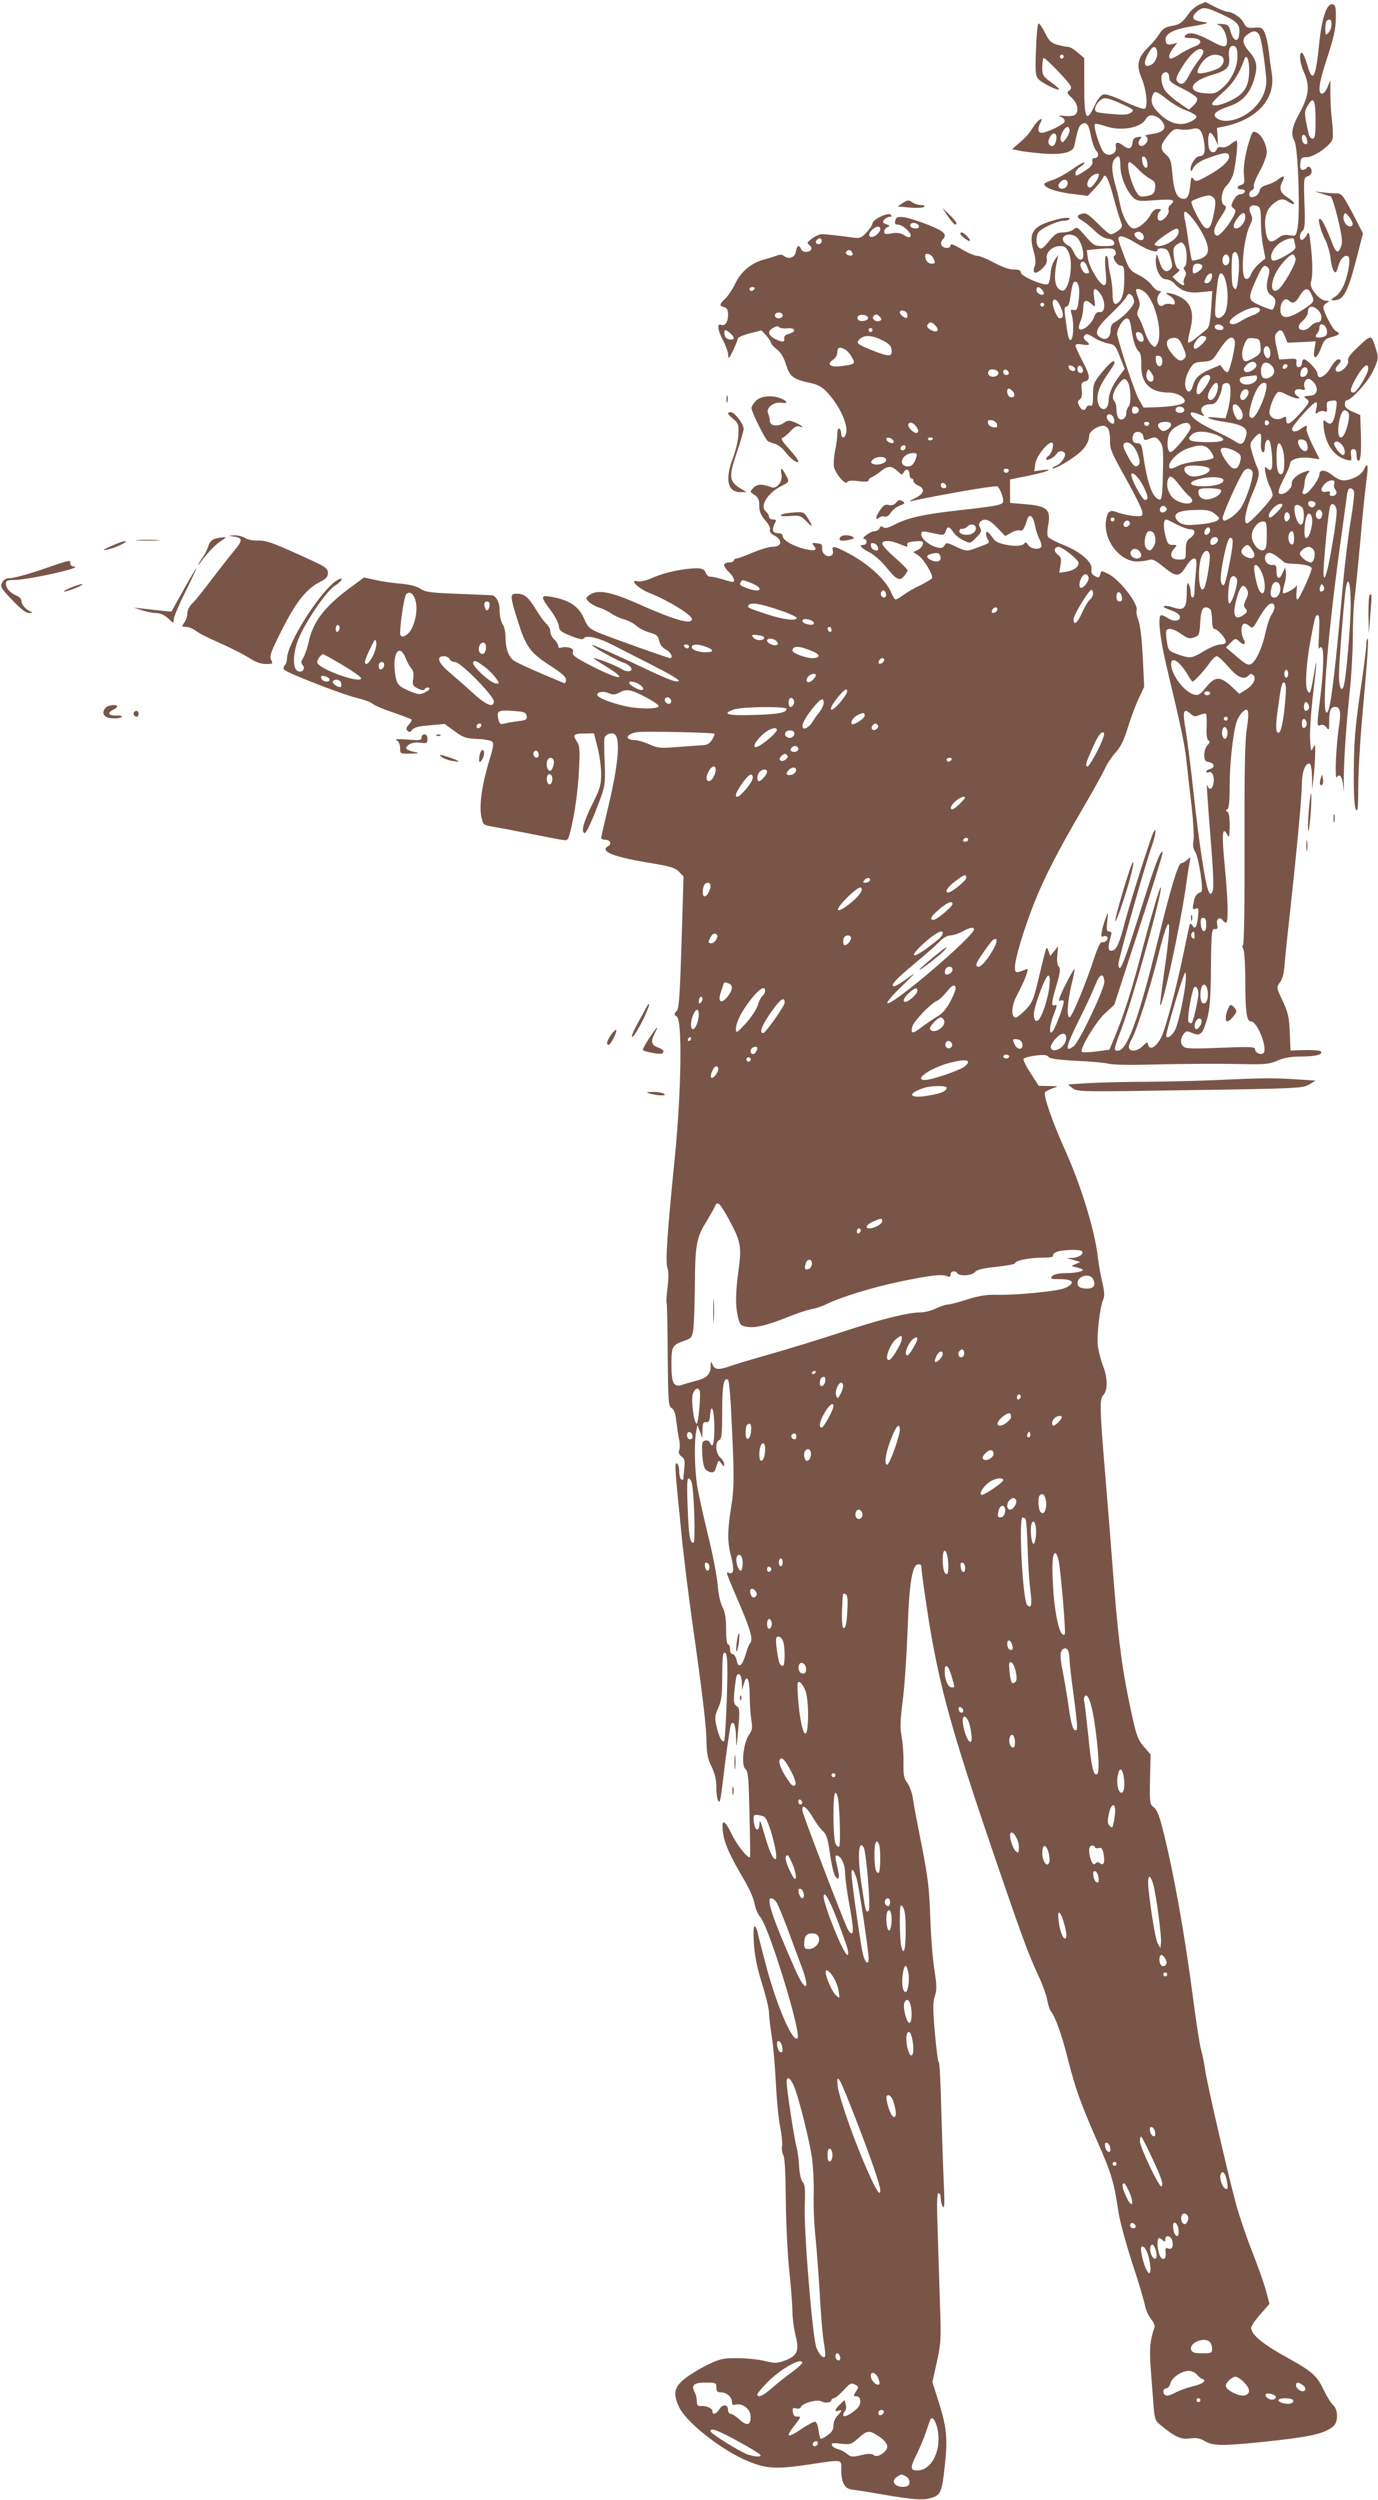 <?xml version="1.0" standalone="no"?>
<!DOCTYPE svg PUBLIC "-//W3C//DTD SVG 20010904//EN"
 "http://www.w3.org/TR/2001/REC-SVG-20010904/DTD/svg10.dtd">
<svg version="1.0" xmlns="http://www.w3.org/2000/svg"
 width="706pt" height="1280pt" viewBox="0 0 706 1280"
 preserveAspectRatio="xMidYMid meet">
<g transform="translate(0,1280) scale(0.1,-0.1)"
fill="#795548" stroke="none">
<path d="M6144 12776 c-17 -8 -40 -26 -50 -41 -35 -50 -51 -62 -92 -68 -31 -6
-45 -14 -61 -39 -11 -18 -38 -51 -60 -72 -52 -51 -60 -90 -33 -154 26 -61 35
-152 16 -159 -8 -3 -54 14 -103 37 -59 28 -95 40 -109 36 -13 -4 -32 -30 -47
-63 -40 -83 -50 -61 -50 108 l0 141 -33 29 c-18 16 -40 29 -50 29 -9 0 -34 5
-55 11 -30 8 -42 19 -62 59 -14 28 -29 50 -34 50 -5 0 -11 -60 -13 -132 -5
-113 -3 -136 11 -152 16 -19 99 -61 107 -54 2 3 -16 19 -41 37 -41 30 -45 36
-45 75 0 23 3 45 6 49 6 6 121 -112 138 -141 6 -11 4 -19 -6 -26 -14 -8 -12
-13 13 -37 30 -28 38 -66 18 -86 -6 -6 -30 -9 -52 -7 -34 4 -38 3 -20 -5 14
-6 20 -16 17 -25 -6 -15 -92 -56 -118 -56 -19 0 -21 23 -5 52 19 35 -13 16
-38 -23 -24 -38 -37 -52 -79 -88 l-29 -25 35 -7 c19 -5 74 -11 121 -15 101 -8
157 5 163 39 18 86 23 101 38 111 25 15 36 0 48 -64 6 -29 17 -62 26 -71 17
-19 12 -39 -11 -39 -8 0 -11 -7 -8 -18 3 -13 -7 -26 -36 -45 -47 -31 -51 -32
-51 -12 0 8 11 22 25 31 14 9 23 19 20 22 -2 3 -31 -13 -63 -36 -32 -22 -77
-47 -100 -54 -23 -7 -42 -16 -42 -20 0 -19 55 -39 135 -50 l88 -11 37 39 c20
22 39 47 42 55 10 28 28 -6 53 -102 14 -52 31 -107 37 -123 10 -25 9 -30 -13
-47 -13 -10 -30 -19 -37 -19 -8 0 -38 25 -68 56 -46 46 -59 55 -79 50 -32 -8
-31 -18 3 -38 15 -9 43 -32 62 -51 21 -21 47 -37 65 -39 19 -2 31 -9 33 -20 3
-15 -4 -18 -50 -18 -51 0 -54 2 -97 51 -40 46 -44 49 -60 35 -10 -9 -34 -16
-54 -16 -30 0 -41 -7 -73 -45 -29 -36 -39 -43 -50 -34 -15 12 -18 46 -7 74 8
22 99 65 136 65 15 0 27 5 27 10 0 17 -124 -14 -161 -41 -36 -25 -42 -59 -24
-123 11 -39 13 -60 6 -79 -15 -38 5 -45 38 -13 20 19 27 34 24 50 -7 32 28 66
68 66 25 0 32 -6 46 -37 24 -59 -1 -197 -35 -191 -38 7 -47 63 -25 158 l5 25
-17 -24 c-10 -13 -20 -42 -22 -65 -6 -63 -9 -67 -40 -60 -53 14 -113 45 -113
59 0 11 -11 15 -37 15 -23 0 -60 13 -100 35 -35 19 -74 35 -86 35 -13 0 -49
15 -80 34 -40 24 -57 30 -57 20 0 -19 -39 -18 -47 2 -3 8 -1 20 6 27 26 26 10
42 -72 75 -45 18 -101 36 -123 39 -36 5 -42 2 -47 -16 -4 -16 -1 -21 13 -21
25 0 74 -46 65 -60 -5 -8 -14 -6 -32 5 -18 12 -35 15 -64 10 -32 -6 -39 -4
-39 9 0 9 7 19 17 23 14 5 13 8 -7 15 -18 7 -20 11 -10 23 7 8 20 15 28 15 12
0 13 3 5 11 -13 13 -93 -25 -93 -45 0 -8 -14 -28 -30 -46 -26 -28 -35 -31 -68
-27 -50 8 -132 17 -158 18 -12 1 -36 -9 -53 -22 -27 -20 -28 -24 -14 -34 9 -7
13 -17 9 -23 -10 -17 -46 -15 -52 3 -10 24 -22 17 -26 -12 -3 -31 -38 -44 -62
-23 -9 7 -22 7 -37 1 -13 -5 -42 -14 -65 -20 -64 -17 -119 -63 -147 -123 -14
-29 -37 -64 -51 -77 -31 -29 -32 -37 -6 -44 15 -4 20 -14 20 -39 0 -38 -15
-59 -36 -51 -22 8 -17 -29 11 -81 14 -26 25 -59 26 -74 0 -23 4 -20 25 23 13
28 24 55 24 61 0 6 27 18 61 27 l60 15 25 -26 c13 -15 24 -32 24 -38 0 -5 13
-20 29 -32 20 -15 36 -40 48 -78 19 -63 38 -77 125 -95 40 -9 61 -21 86 -48
65 -70 110 -169 96 -213 -7 -24 -24 -23 -24 1 0 11 -4 23 -10 26 -6 4 -10 -7
-10 -26 0 -18 -5 -58 -12 -89 -6 -31 -8 -68 -5 -82 10 -37 58 -93 67 -77 6 8
23 10 59 5 34 -4 51 -3 51 4 0 6 8 14 18 17 9 4 30 17 45 30 36 29 54 29 85 1
22 -21 24 -22 33 -5 12 21 29 13 29 -14 0 -10 5 -19 10 -19 6 0 10 -6 10 -13
0 -7 10 -17 22 -22 40 -17 34 -43 -14 -66 -31 -15 -35 -19 -15 -14 165 35 396
75 435 75 10 0 32 -52 32 -75 0 -20 -23 -25 -210 -46 -199 -22 -274 -39 -344
-74 -35 -18 -52 -22 -61 -15 -9 8 -14 6 -19 -5 -3 -8 -14 -15 -25 -15 -21 0
-74 -39 -53 -40 17 0 15 -30 -3 -30 -27 0 -16 -15 29 -38 24 -13 61 -45 83
-72 55 -69 72 -78 95 -50 10 12 18 26 18 30 0 4 -29 33 -65 65 -36 31 -65 63
-65 71 0 19 41 18 87 -1 43 -18 44 -18 41 -2 -2 8 12 13 40 15 37 3 43 1 40
-15 -2 -9 -13 -23 -26 -29 l-23 -11 24 -16 c30 -19 80 -103 72 -118 -4 -5 -30
-21 -58 -35 -29 -13 -67 -35 -86 -49 -19 -14 -38 -25 -42 -25 -5 0 -16 17 -24
38 -28 66 -125 153 -234 207 -59 30 -71 31 -64 5 3 -13 -1 -22 -11 -26 -22 -9
-47 14 -44 40 2 17 -3 22 -26 24 -26 3 -28 2 -17 -12 21 -25 7 -29 -47 -17
-59 15 -112 45 -112 66 0 9 -9 15 -25 15 -27 0 -32 18 -15 51 9 16 7 19 -10
19 -11 0 -20 6 -20 14 0 7 -7 19 -16 27 -33 27 8 94 79 130 43 22 42 21 22 59
-20 38 -29 38 -21 0 7 -36 -25 -76 -52 -65 -47 18 -73 17 -92 -3 -19 -20 -19
-20 5 -36 20 -13 25 -25 25 -56 0 -29 8 -48 30 -74 17 -18 28 -40 25 -48 -4
-9 4 -20 19 -28 48 -25 44 -60 -7 -60 -18 0 -63 -14 -102 -30 -38 -17 -75 -30
-82 -30 -7 0 -13 -4 -13 -10 0 -5 -11 -10 -25 -10 -14 0 -25 -6 -25 -13 0 -8
11 -24 25 -37 24 -22 34 -50 18 -50 -5 0 -30 7 -56 15 -27 8 -54 13 -60 12 -6
-1 -16 8 -22 21 -7 17 -18 22 -45 22 -65 0 -165 -21 -222 -47 -32 -14 -67 -23
-78 -20 -51 13 -2 -36 61 -61 94 -37 214 -112 214 -132 0 -30 -84 -7 -271 76
-141 63 -209 76 -250 50 -24 -17 -25 -18 -9 -36 10 -11 34 -25 54 -31 20 -6
49 -21 64 -31 15 -11 44 -24 65 -30 20 -5 48 -20 62 -32 14 -13 44 -28 68 -35
36 -10 44 -17 49 -42 4 -19 16 -35 34 -45 26 -13 41 -44 21 -44 -8 0 -278 96
-352 125 -59 24 -68 32 -86 74 -28 67 -78 100 -176 116 -49 8 -48 -2 3 -70 22
-29 41 -65 42 -80 2 -23 11 -31 61 -51 43 -17 62 -21 67 -13 10 18 75 4 139
-29 30 -15 125 -64 210 -107 96 -49 148 -80 137 -83 -23 -5 -51 7 -265 108
-96 45 -176 80 -178 77 -6 -5 129 -81 163 -91 11 -4 27 -13 33 -21 19 -23 -15
-31 -45 -11 -13 9 -55 27 -92 41 -37 13 -60 19 -50 12 10 -7 46 -30 80 -51 97
-62 45 -56 -83 9 -90 46 -110 60 -105 75 4 13 -1 19 -19 24 -13 3 -32 3 -40 0
-10 -4 -16 -1 -16 8 0 8 -9 23 -20 33 -11 10 -20 28 -20 40 0 12 -9 30 -20 40
-12 11 -37 45 -56 77 -38 62 -58 78 -98 78 -34 0 -33 -12 5 -134 42 -136 64
-167 164 -232 62 -40 85 -60 85 -75 0 -13 -5 -19 -12 -16 -148 61 -231 99
-252 112 -30 20 -46 62 -46 124 0 25 -7 55 -15 65 -8 11 -15 41 -15 67 0 40
-11 66 -33 80 -1 1 -79 4 -173 8 -146 5 -174 9 -200 26 -19 13 -54 22 -99 26
-38 3 -97 11 -130 19 l-60 13 -81 -60 c-126 -95 -182 -171 -203 -273 -7 -30
-19 -65 -27 -78 -12 -19 -13 -26 -3 -38 15 -18 -2 -40 -24 -31 -25 9 -28 73
-6 143 25 81 147 265 195 295 36 22 49 48 15 30 -81 -44 -260 -322 -261 -406
0 -12 -5 -26 -11 -32 -6 -6 -8 -16 -5 -21 9 -15 301 -129 375 -146 34 -8 70
-21 79 -29 10 -9 57 -29 105 -45 49 -17 92 -33 95 -36 3 -3 -3 -15 -13 -26
-14 -16 -16 -23 -7 -32 9 -9 15 -8 24 5 9 12 35 19 90 23 l76 7 51 -37 c44
-33 58 -37 116 -40 35 -1 70 -7 77 -14 9 -9 5 -32 -16 -99 -36 -118 -52 -227
-40 -284 9 -43 10 -44 59 -52 28 -5 115 -21 195 -37 80 -16 156 -31 169 -32
23 -3 25 2 48 112 13 63 26 172 29 241 6 110 5 129 -11 153 -22 34 -16 40 42
40 l46 1 18 -70 c10 -38 19 -100 19 -136 0 -59 -5 -77 -46 -158 -45 -92 -58
-141 -39 -147 9 -3 44 74 88 196 16 46 19 73 15 165 -3 61 -3 117 -1 126 4 18
35 30 51 20 32 -21 21 -153 -33 -378 -19 -80 -35 -149 -35 -154 0 -5 9 -9 19
-9 26 0 38 -20 18 -32 -49 -27 27 -57 220 -88 95 -16 121 -23 141 -43 l24 -25
-10 -337 c-9 -282 -13 -340 -26 -353 -14 -14 -13 -17 2 -28 28 -20 23 -379
-10 -714 -40 -401 -50 -545 -38 -574 6 -16 6 -52 0 -98 -5 -40 -7 -75 -5 -79
3 -3 5 -124 6 -268 2 -239 4 -263 20 -271 12 -7 20 -28 24 -67 4 -32 10 -74
14 -93 5 -20 5 -44 1 -55 -5 -14 -1 -24 12 -33 15 -11 18 -22 14 -60 -3 -26
-5 -51 -5 -55 -1 -5 -5 -5 -11 -2 -5 3 -10 21 -10 40 0 19 -5 37 -11 41 -14 8
-12 -17 21 -346 11 -118 39 -341 61 -495 51 -361 69 -514 69 -595 1 -48 7 -78
25 -115 17 -34 25 -67 25 -105 0 -30 4 -61 9 -69 11 -17 10 -23 39 216 12 90
24 167 27 173 14 23 25 -5 26 -68 2 -60 3 -56 11 41 9 98 8 110 -8 121 -15 11
-16 23 -11 80 4 37 9 71 12 77 12 18 25 -2 26 -39 l1 -37 9 33 c15 53 29 27
30 -56 0 -42 4 -99 8 -127 7 -42 6 -54 -12 -79 -28 -40 -41 -156 -18 -174 14
-11 17 -46 21 -230 3 -119 4 -219 3 -221 -9 -12 -68 62 -94 117 -37 77 -54 81
-45 10 8 -59 32 -113 105 -238 29 -48 53 -103 57 -128 4 -24 17 -55 29 -68 44
-48 213 -599 191 -621 -23 -24 -100 150 -156 353 -21 79 -42 160 -46 179 -3
19 -11 38 -16 41 -7 5 -9 -23 -6 -82 4 -64 15 -123 41 -208 21 -65 37 -134 37
-152 0 -19 6 -73 14 -121 8 -49 17 -155 21 -238 4 -82 13 -183 22 -224 8 -41
12 -86 10 -100 -3 -14 0 -35 6 -46 8 -13 12 -93 13 -230 1 -115 9 -279 18
-364 9 -85 16 -179 16 -209 0 -31 7 -83 15 -117 21 -82 11 -107 -50 -131 -43
-16 -53 -16 -109 -3 -33 8 -97 14 -142 14 -72 0 -87 -4 -155 -37 -40 -20 -93
-53 -117 -73 -48 -42 -54 -73 -23 -140 36 -79 225 -227 359 -280 89 -36 141
-39 297 -16 188 28 175 30 175 -26 0 -65 18 -97 55 -101 17 -2 84 -12 150 -24
171 -29 218 -32 259 -18 46 15 52 29 67 167 15 138 9 194 -31 322 l-33 103 23
104 c21 95 22 118 16 291 -3 103 -9 275 -12 381 -5 140 -4 192 5 192 6 0 11
-12 11 -27 0 -16 5 -35 11 -43 8 -11 9 19 5 105 -3 66 -9 236 -13 378 -3 141
-9 257 -13 257 -4 0 -13 68 -20 150 -11 122 -11 158 0 189 10 32 10 55 -3 137
-9 54 -18 176 -21 271 -5 145 -12 202 -45 370 -22 109 -42 217 -45 241 -4 24
-16 56 -27 72 -18 23 -21 41 -20 106 1 43 -4 103 -10 134 -8 44 -7 81 6 180 9
69 20 231 25 360 8 245 24 340 55 340 8 0 15 -4 15 -8 0 -28 35 -269 56 -382
54 -294 120 -521 312 -1085 149 -435 179 -517 231 -629 23 -49 44 -108 47
-130 4 -23 12 -48 19 -56 22 -28 54 -116 84 -235 41 -161 65 -230 153 -430 73
-165 85 -207 109 -365 6 -41 37 -156 69 -255 33 -99 62 -198 66 -220 4 -22 18
-53 31 -69 13 -16 21 -35 18 -44 -22 -57 -27 -112 -20 -201 4 -53 10 -136 14
-184 6 -83 8 -91 36 -114 74 -61 106 -76 152 -69 33 4 51 1 76 -14 39 -24 90
-25 287 -5 252 26 329 43 372 82 25 23 24 85 -2 108 -12 11 -34 47 -50 81 -33
69 -58 91 -180 159 -130 71 -189 120 -190 155 0 9 21 40 47 69 l47 54 -17 64
c-9 36 -41 126 -71 202 -30 75 -68 188 -85 251 -46 173 -148 618 -156 678 -4
29 -13 76 -21 105 -8 28 -25 140 -39 247 -46 353 -102 664 -159 888 -17 66
-30 98 -45 108 -20 14 -21 23 -19 143 l3 127 -32 37 c-37 42 -43 62 -83 257
-36 179 -54 328 -80 670 -11 146 -29 371 -40 500 -26 317 -27 356 -6 378 22
25 21 90 -4 151 -10 27 -22 71 -25 98 -7 52 10 200 27 238 8 18 7 41 -5 92 -9
37 -19 93 -22 123 -15 137 -85 366 -170 555 -66 147 -112 281 -100 293 3 4 21
12 38 19 32 11 32 11 -19 12 l-52 1 -42 65 c-23 35 -39 68 -36 73 3 5 31 13
62 17 42 5 59 3 65 -6 6 -10 48 -16 141 -21 73 -3 149 -10 168 -15 19 -5 100
-7 180 -5 217 5 381 6 516 3 106 -2 128 0 169 18 35 15 68 21 124 21 74 0 113
11 97 27 -4 4 -41 7 -81 6 l-73 -2 -4 92 c-3 78 -9 103 -36 161 -33 70 -33 70
-14 96 13 16 21 49 24 95 3 39 15 156 27 260 35 320 61 599 61 658 0 61 16
107 37 107 9 0 13 -19 15 -67 l1 -68 7 65 c4 36 8 90 8 120 1 49 0 52 -11 30
-10 -22 -12 -17 -15 45 -2 38 4 128 12 200 24 205 26 236 10 145 -19 -112 -22
-120 -36 -96 -13 23 -5 145 17 261 22 116 24 125 37 125 7 0 9 -28 6 -92 -3
-51 -3 -87 -1 -80 3 6 9 10 14 6 13 -8 11 -111 -6 -249 -19 -155 -19 -156 1
-148 11 4 22 -1 30 -12 13 -17 14 -14 14 27 0 59 7 78 30 78 26 0 31 -24 21
-93 -16 -101 -24 -284 -12 -267 16 23 29 1 34 -55 3 -32 3 -26 2 15 -3 86 12
314 30 475 8 72 15 195 16 275 0 80 4 177 10 215 5 39 18 169 29 290 10 121
24 255 30 298 12 85 8 106 -12 63 -13 -29 -64 -56 -105 -56 -14 0 -38 11 -55
25 -35 30 -68 33 -68 7 0 -26 -57 -102 -76 -102 -12 0 -14 5 -8 18 4 9 8 29 8
43 1 14 8 34 16 44 14 17 13 17 -10 11 -42 -13 -75 -42 -72 -64 3 -20 -30 -52
-55 -52 -20 0 -16 19 17 84 17 32 30 65 30 73 0 21 50 35 103 28 l48 -7 -36
72 c-20 40 -34 78 -31 86 7 18 -4 17 -28 -1 -25 -19 -46 -19 -46 -1 0 17 107
136 122 136 6 0 7 -13 2 -32 -6 -28 -5 -31 8 -20 9 7 23 9 32 6 14 -5 17 -1
14 22 -3 25 1 29 25 32 26 3 27 1 24 -30 -11 -83 -26 -104 -56 -75 -11 10 -13
4 -9 -33 9 -86 54 -149 119 -165 24 -6 25 -4 21 24 -3 24 0 31 12 31 11 0 16
-9 16 -30 0 -16 4 -30 9 -30 13 0 16 42 13 145 l-3 90 -40 17 c-27 12 -39 23
-39 37 0 12 4 21 9 21 23 0 105 89 132 143 34 71 34 73 13 137 -19 57 -19 57
-92 -12 -36 -34 -49 -53 -45 -66 6 -24 -45 -68 -60 -53 -7 7 -5 17 6 29 21 23
21 32 3 32 -8 0 -26 -20 -40 -45 -27 -45 -66 -63 -66 -29 0 18 -53 74 -69 74
-6 0 -11 -9 -11 -20 0 -11 -7 -20 -16 -20 -10 0 -14 7 -12 23 3 20 0 22 -42
19 l-46 -3 -13 60 c-11 49 -11 64 -1 76 19 22 29 18 43 -17 l13 -33 72 3 73 4
-7 -42 c-9 -57 13 -50 35 10 14 39 22 46 54 54 39 10 47 20 22 30 -15 5 -65
100 -65 122 0 7 8 18 18 23 15 9 15 10 -4 11 -33 0 -88 67 -78 94 10 28 10
105 -1 194 -7 62 -9 69 -19 51 -6 -13 -17 -24 -23 -27 -18 -5 -17 33 1 47 11
9 13 39 9 142 -4 125 -3 131 17 136 11 3 20 14 20 24 0 21 -16 34 -25 19 -3
-5 -13 -10 -21 -10 -11 0 -14 9 -12 33 3 28 6 32 33 32 38 0 124 61 132 93 3
13 2 56 -3 96 -5 39 -8 101 -8 138 l0 68 -14 -35 c-8 -19 -20 -35 -28 -35 -25
0 -16 61 28 191 31 95 41 140 42 194 1 59 -2 70 -17 73 -29 6 -55 -70 -68
-198 -18 -183 -34 -211 -62 -110 -10 33 -22 60 -27 60 -16 0 -11 -52 10 -99
32 -69 26 -122 -20 -206 -42 -76 -48 -111 -28 -148 19 -34 30 -377 15 -450 -8
-36 -9 -37 -40 -32 -25 5 -39 1 -60 -15 -37 -29 -54 -20 -62 34 -10 67 1 111
36 140 36 30 51 32 84 10 14 -9 25 -12 25 -6 0 6 -16 20 -35 32 -37 23 -43 46
-24 82 15 28 6 32 -23 9 -13 -11 -39 -23 -58 -28 -21 -6 -34 -16 -36 -27 -3
-20 -21 -36 -41 -36 -18 0 -16 29 1 36 8 3 12 12 10 19 -3 8 10 43 30 78 20
36 36 78 36 96 0 39 -24 87 -50 101 -17 9 -22 7 -30 -14 -25 -66 -42 -155 -37
-200 4 -41 2 -49 -14 -53 -26 -7 -24 -23 2 -23 12 0 19 -5 17 -12 -3 -7 -13
-13 -24 -13 -11 0 -25 -12 -34 -30 -14 -27 -14 -31 0 -42 13 -10 13 -15 -3
-45 -29 -53 -73 -102 -85 -94 -20 12 -13 42 23 95 27 41 31 53 20 58 -25 9
-19 76 9 102 12 12 28 38 34 59 14 48 27 172 17 172 -4 0 -18 -9 -32 -20 -16
-12 -34 -18 -45 -14 -11 3 -20 0 -24 -10 -8 -21 -30 -21 -38 0 -10 26 -7 84 4
84 6 0 18 -15 26 -32 l14 -33 -2 45 -3 45 40 8 c167 36 261 142 241 270 -4 23
-11 74 -15 112 -5 39 -14 83 -22 98 -11 25 -17 28 -53 25 -36 -2 -42 1 -54 25
-13 27 -58 57 -85 57 -7 0 -36 11 -63 25 -27 14 -49 25 -49 25 0 -1 -14 -7
-31 -14z m119 -51 c80 -37 93 -53 85 -106 -5 -38 -30 -28 -42 16 -10 36 -15
40 -46 42 -30 2 -32 1 -13 -7 27 -11 51 -86 33 -104 -8 -8 -29 -1 -80 27 -72
38 -110 46 -128 25 -8 -10 -1 -13 31 -13 54 0 64 -27 15 -44 -18 -7 -50 -23
-70 -36 -21 -14 -42 -25 -48 -25 -17 0 -11 25 11 54 l21 27 -26 -7 c-18 -4
-28 -2 -32 9 -15 39 29 66 131 82 22 3 51 9 65 12 22 6 20 7 -14 12 -47 7 -55
22 -25 50 31 28 44 27 132 -14z m558 -37 c3 -25 -3 -43 -17 -58 -12 -12 -14
-10 -14 21 0 20 3 39 7 42 10 11 23 8 24 -5z m-372 -62 c11 -13 27 -108 38
-222 5 -58 -15 -109 -63 -158 -57 -57 -148 -82 -189 -52 -27 19 -10 37 60 61
70 23 109 66 131 141 19 66 13 96 -27 141 -35 40 -37 66 -7 87 28 20 42 20 57
2z m-109 -114 c0 -57 -30 -121 -77 -162 -31 -27 -41 -31 -85 -28 -102 6 -84
61 31 94 78 23 94 39 88 91 -5 44 6 65 29 56 9 -3 14 -21 14 -51z m-414 33
c10 -24 -5 -64 -27 -76 -35 -18 -43 3 -20 50 22 43 38 51 47 26z m239 -5 c4
-6 -7 -27 -23 -48 -16 -20 -39 -56 -51 -79 -22 -45 -40 -53 -60 -29 -9 11 -3
27 28 77 46 72 90 105 106 79z m-715 -30 c0 -5 -4 -10 -10 -10 -5 0 -10 5 -10
10 0 6 5 10 10 10 6 0 10 -4 10 -10z m804 4 c21 -8 20 -37 -2 -57 -18 -17
-101 -39 -114 -31 -12 7 18 60 44 78 24 17 46 20 72 10z m146 -72 c0 -82 -23
-121 -89 -154 -55 -28 -101 -36 -101 -19 0 6 25 31 55 58 50 42 86 98 109 166
11 35 26 6 26 -51z m-410 -37 c0 -21 11 -31 69 -59 38 -19 71 -41 74 -49 3 -8
-5 -25 -18 -37 l-24 -22 -54 38 c-31 21 -62 51 -71 65 -16 28 -21 70 -9 82 15
15 33 6 33 -18z m-9 -115 c28 -22 73 -48 100 -57 27 -10 49 -24 49 -31 0 -7
-17 -20 -37 -28 -50 -21 -104 -5 -155 46 -37 36 -45 61 -32 94 9 23 19 20 75
-24z m-226 -26 c54 -25 57 -28 39 -41 -14 -11 -37 -12 -94 -7 -41 3 -78 8 -82
11 -14 8 -8 33 13 54 24 24 38 22 124 -17z m985 -80 c0 -76 -3 -94 -15 -94 -8
0 -17 10 -20 23 -21 94 -23 112 -13 131 36 70 48 55 48 -60z m-810 16 c11 -6
24 -20 30 -31 16 -29 -2 -47 -58 -55 -26 -4 -41 -9 -34 -11 17 -6 15 -28 -3
-43 -23 -19 -43 3 -25 26 12 14 11 16 -10 12 -19 -2 -26 -10 -28 -30 -4 -31
-19 -35 -48 -13 -28 21 -42 18 -37 -8 7 -34 -38 -54 -62 -27 -20 22 -56 138
-45 145 4 3 27 -2 50 -10 81 -29 186 -11 211 36 11 21 31 24 59 9z m-450 -69
c0 -10 -9 -29 -19 -42 -18 -22 -20 -22 -26 -6 -8 18 18 67 35 67 6 0 10 -9 10
-19z m689 -59 c8 -52 1 -72 -25 -72 -17 0 -44 -40 -44 -65 1 -17 3 -16 15 7
10 17 33 33 67 46 86 31 108 35 114 17 9 -23 -30 -61 -105 -103 -58 -32 -65
-34 -76 -19 -11 15 -13 10 -17 -33 -6 -58 -17 -75 -46 -66 -26 9 -39 46 -46
131 -5 59 -10 74 -31 92 -33 29 -32 50 7 97 28 34 35 38 67 33 20 -3 47 -1 61
3 35 10 49 -7 59 -68z m-757 17 c-4 -32 -19 -46 -34 -31 -9 9 -9 18 0 38 15
31 38 26 34 -7z m1283 0 c8 -23 1 -34 -14 -24 -13 8 -15 45 -2 45 5 0 13 -9
16 -21z m-955 -139 c0 -55 32 -130 68 -164 19 -16 31 -17 112 -11 90 7 107 2
76 -25 -8 -6 -12 -18 -9 -26 6 -17 -24 -54 -44 -54 -16 0 -17 32 -1 48 9 9 7
12 -10 12 -14 0 -27 -11 -37 -29 -18 -35 -61 -71 -86 -71 -24 0 -56 55 -70
121 -6 30 -17 78 -26 106 -18 67 -19 108 -3 128 22 26 30 17 30 -35z m138 16
c3 -20 0 -27 -10 -24 -7 3 -14 17 -16 32 -3 20 0 27 10 24 7 -3 14 -17 16 -32z
m-47 -32 c18 -20 47 -42 62 -50 23 -12 28 -21 25 -46 -2 -26 -9 -33 -33 -40
-16 -4 -36 -6 -43 -3 -32 12 -82 175 -54 175 4 0 24 -16 43 -36z m-201 -29 c0
-18 -33 -65 -45 -65 -20 0 -19 29 2 52 15 17 43 25 43 13z m-160 -44 c0 -22
-29 -36 -43 -22 -7 7 -6 15 3 26 17 21 40 19 40 -4z m749 -75 c10 -11 10 -28
1 -74 -14 -71 -23 -87 -44 -79 -18 7 -80 126 -71 136 9 9 67 29 86 30 9 1 22
-5 28 -13z m225 -42 c13 -5 16 -22 16 -78 0 -40 5 -99 12 -131 l11 -58 -31
-26 c-17 -14 -36 -39 -42 -54 -6 -18 -16 -27 -27 -25 -30 6 -14 208 23 279 11
22 12 34 4 50 -20 36 -2 57 34 43z m-278 -150 c35 -71 30 -103 -18 -120 -21
-7 -40 -10 -42 -6 -2 4 -9 43 -16 87 -6 44 -14 97 -19 117 -5 20 -6 40 -2 43
10 10 69 -63 97 -121z m214 94 c0 -25 -27 -58 -47 -58 -19 0 -16 23 8 54 25
32 39 33 39 4z m-1672 -45 c2 -8 -5 -13 -17 -13 -21 0 -35 13 -24 24 10 10 36
3 41 -11z m-198 -17 c0 -8 -10 -22 -22 -30 -30 -22 -48 -3 -23 24 21 23 45 26
45 6z m1528 -18 c-6 -40 -104 -88 -122 -60 -6 9 91 79 112 81 8 1 12 -7 10
-21z m-178 -24 c0 -19 -25 -18 -41 2 -10 13 -10 17 1 24 17 10 40 -5 40 -26z
m-350 6 c20 -10 40 -59 40 -96 0 -36 -28 -29 -47 11 -9 19 -20 35 -24 35 -4 0
-15 7 -24 16 -29 30 13 57 55 34z m309 -34 c64 -39 111 -54 111 -36 0 6 11 10
27 8 23 -2 29 -10 40 -48 11 -37 11 -47 -1 -59 -22 -21 -41 -8 -56 40 -14 44
-14 44 -18 13 -5 -49 22 -104 51 -104 13 0 32 -9 43 -21 36 -40 73 -52 137
-45 l58 6 -6 -93 c-6 -75 -10 -95 -27 -107 -10 -8 -34 -27 -52 -42 -18 -15
-36 -25 -38 -22 -3 3 1 31 9 62 25 94 5 149 -64 178 -43 18 -78 19 -43 1 14
-7 26 -21 28 -31 3 -15 0 -18 -19 -13 -13 3 -29 1 -36 -4 -28 -24 -48 32 -21
59 9 9 8 12 -4 12 -9 0 -26 14 -38 31 -12 16 -43 40 -68 52 -41 20 -47 28 -73
97 -16 41 -29 80 -29 87 0 22 30 15 89 -21z m-1609 9 c0 -8 -7 -15 -15 -15
-16 0 -20 12 -8 23 11 12 23 8 23 -8z m2420 8 c0 -5 3 -18 6 -29 5 -18 -4 -27
-51 -54 -39 -22 -60 -29 -67 -22 -17 17 5 65 42 90 32 21 70 29 70 15z m-560
-32 c13 -25 13 -98 0 -106 -8 -5 -7 -11 0 -20 8 -10 8 -19 0 -35 -6 -11 -8
-25 -5 -30 11 -19 -15 -10 -37 12 l-21 21 21 18 c17 13 18 18 8 22 -8 3 -17
28 -21 57 -6 43 -4 53 11 65 25 19 31 18 44 -4z m-355 -28 c3 -10 2 -19 -4
-21 -17 -6 10 -52 31 -52 16 0 18 -9 18 -71 0 -67 -11 -106 -34 -121 -18 -12
-26 2 -26 50 0 26 -5 67 -11 92 -6 25 -11 57 -11 73 -1 15 -5 27 -11 27 -6 0
-7 -28 -3 -75 6 -62 4 -75 -8 -75 -21 0 -77 94 -83 139 l-5 40 38 4 c87 9 102
7 109 -10z m-1350 -4 c10 -15 -1 -23 -20 -15 -9 3 -13 10 -10 16 8 13 22 13
30 -1z m1980 -30 c8 -37 -3 -159 -15 -159 -4 0 -11 7 -14 16 -8 21 -8 159 1
167 13 14 22 6 28 -24z m-1565 2 c14 -27 13 -31 -9 -31 -17 0 -31 18 -31 41 0
17 29 9 40 -10z m1518 -5 c2 -10 -1 -23 -7 -29 -16 -16 -34 6 -26 33 8 24 28
22 33 -4z m340 -2 c3 -23 -66 -143 -91 -158 -39 -24 -40 41 -1 103 26 41 67
82 79 78 5 -2 11 -12 13 -23z m-1068 -40 c13 -33 13 -34 -5 -34 -16 0 -36 39
-28 53 9 15 24 6 33 -19z m590 1 c0 -12 -28 -35 -44 -35 -8 0 -7 35 1 43 12
13 43 7 43 -8z m337 -6 c7 -7 8 -21 2 -42 -15 -54 -11 -83 15 -100 18 -12 22
-22 19 -42 -3 -14 -9 -27 -13 -30 -4 -3 -33 7 -64 21 -65 29 -65 33 -16 142
29 63 38 70 57 51z m-287 -38 c0 -21 -13 -41 -26 -41 -17 0 -17 5 -4 31 11 20
30 26 30 10z m69 -28 c15 -51 13 -133 -2 -163 -15 -29 -42 -38 -50 -16 -6 15
9 178 18 204 8 23 24 12 34 -25z m-751 -38 c2 -16 1 -49 -3 -73 -5 -36 -10
-43 -25 -39 -16 4 -17 1 -8 -29 11 -42 7 -124 -7 -125 -10 -1 -16 26 -28 124
-5 36 -3 47 7 47 9 0 16 18 20 50 4 28 9 57 13 66 9 23 28 11 31 -21z m-1663
-5 c-3 -5 -10 -10 -16 -10 -5 0 -9 5 -9 10 0 6 7 10 16 10 8 0 12 -4 9 -10z
m1475 -5 c7 -9 10 -18 7 -21 -10 -11 -37 5 -37 21 0 19 14 19 30 0z m292 -12
c34 -39 34 -108 0 -101 -11 2 -20 -7 -27 -26 -11 -33 -57 -72 -73 -62 -7 4 -6
18 4 41 8 19 14 50 14 70 0 39 13 44 43 18 19 -18 20 -17 13 30 -8 50 1 59 26
30z m239 -4 c50 -50 87 -207 59 -258 -11 -21 -13 -22 -30 -6 -11 10 -27 40
-36 69 -9 28 -23 59 -30 70 -9 14 -10 24 -1 43 8 18 8 32 -1 57 -7 18 -12 35
-12 39 0 15 31 6 51 -14z m847 -4 c18 -39 16 -42 -40 -79 -79 -52 -118 -52
-118 -2 0 39 24 66 42 48 20 -20 35 -14 57 23 24 41 43 45 59 10z m-908 -40
c0 -22 -56 -81 -99 -105 -14 -7 -21 -21 -21 -39 0 -38 -22 -56 -49 -41 -38 20
-25 51 48 120 38 36 74 75 81 88 9 19 14 21 26 11 8 -6 14 -22 14 -34z m-374
-32 c15 -34 12 -53 -7 -53 -14 0 -41 69 -35 87 8 20 26 6 42 -34z m-86 17 c0
-5 -4 -10 -10 -10 -5 0 -10 5 -10 10 0 6 5 10 10 10 6 0 10 -4 10 -10z m1105
-28 c0 -8 -16 -19 -36 -26 -19 -7 -46 -20 -60 -29 -13 -9 -31 -17 -41 -17 -35
0 -17 29 35 58 54 31 102 37 102 14z m297 1 c24 -22 24 -63 0 -63 -11 0 -27
-9 -37 -20 -10 -11 -26 -20 -36 -20 -31 0 -34 22 -6 46 15 13 27 32 27 42 0
35 22 42 52 15z m-2105 -18 c3 -9 3 -19 -1 -22 -7 -7 -36 16 -36 28 0 15 30
10 37 -6z m-637 -10 c0 -8 -9 -15 -20 -15 -11 0 -20 7 -20 15 0 8 9 15 20 15
11 0 20 -7 20 -15z m437 -11 c5 -14 -30 -24 -47 -14 -7 4 -9 13 -5 19 8 15 47
10 52 -5z m62 2 c9 -10 8 -15 -2 -19 -19 -7 -41 8 -33 22 10 15 21 14 35 -3z
m1286 -53 c9 -65 23 -109 40 -123 9 -8 13 -30 12 -69 -2 -93 46 -141 140 -141
41 0 83 -23 83 -44 0 -16 -50 -27 -143 -31 l-68 -2 -24 41 c-19 33 -93 252
-111 331 -6 24 30 85 50 85 10 0 17 -16 21 -47z m-1001 8 c21 -23 6 -37 -24
-21 -21 11 -25 22 -13 33 10 11 19 8 37 -12z m1474 -8 c2 -8 -5 -13 -17 -13
-21 0 -35 13 -24 24 10 10 36 3 41 -11z m530 -15 c3 -22 -2 -29 -23 -34 -30
-8 -44 1 -27 18 7 7 12 20 12 31 0 30 34 16 38 -15z m-2804 15 c4 -4 23 -6 43
-4 41 3 43 -19 2 -29 -15 -4 -23 -12 -21 -23 4 -21 -10 -21 -48 -2 -34 17 -39
39 -12 54 21 13 27 13 36 4z m476 -13 c0 -5 -4 -10 -10 -10 -5 0 -10 5 -10 10
0 6 5 10 10 10 6 0 10 -4 10 -10z m-728 -17 c24 -22 23 -35 -4 -31 -15 2 -24
11 -26 26 -4 26 5 28 30 5z m2112 -9 c9 -24 7 -34 -8 -34 -13 0 -26 20 -26 41
0 15 27 10 34 -7z m-244 -16 c19 -12 51 -24 70 -27 31 -6 36 -12 58 -68 l24
-62 -25 -33 c-37 -49 -57 -94 -57 -126 0 -58 -45 -64 -56 -8 -7 39 11 85 55
146 17 24 31 47 31 52 0 20 -21 4 -64 -48 -43 -53 -46 -60 -46 -116 0 -48 -3
-59 -14 -55 -8 3 -17 -1 -20 -9 -8 -20 -24 -17 -37 8 -9 17 -9 24 3 32 10 8
13 23 10 49 -4 33 -1 39 17 44 29 8 26 30 -14 106 -19 36 -35 71 -35 78 0 7
11 9 35 5 38 -7 45 0 18 19 -9 7 -13 17 -9 23 10 16 16 15 56 -10z m-1090 -10
c35 -18 46 -29 48 -50 4 -36 -14 -36 -99 -2 -79 32 -85 37 -64 58 23 22 63 20
115 -6z m1660 12 c0 -17 -49 -62 -60 -55 -16 10 18 65 40 65 11 0 20 -5 20
-10z m-119 -47 c17 -39 18 -49 6 -60 -18 -18 -36 -9 -69 34 -32 41 -24 73 18
73 20 0 29 -9 45 -47z m265 32 c7 -17 -24 -153 -36 -160 -5 -3 -15 4 -23 16
l-15 20 -50 -21 c-58 -25 -80 -46 -91 -86 -11 -41 -35 -37 -39 6 -1 22 6 50
21 75 21 37 26 40 70 43 44 3 50 7 74 45 50 78 76 96 89 62z m132 -27 c3 -33
-1 -40 -30 -58 -18 -11 -39 -20 -45 -20 -21 0 -25 45 -9 84 14 34 19 37 48 34
30 -3 33 -6 36 -40z m50 -27 c2 -13 -1 -28 -6 -33 -13 -13 -34 25 -26 47 9 22
28 13 32 -14z m-2177 9 c10 -6 26 -24 34 -40 18 -34 17 -35 -57 -45 -54 -7
-75 10 -40 33 12 8 22 25 22 38 0 26 11 30 41 14z m1624 -60 c0 -36 -29 -33
-33 3 -3 23 0 28 15 25 12 -2 18 -12 18 -28z m482 -17 c6 -18 -45 -49 -59 -35
-9 9 -7 17 7 32 20 22 46 23 52 3z m91 -31 c4 -23 -30 -47 -54 -38 -17 7 -19
57 -2 74 16 16 52 -7 56 -36z m63 15 c-13 -13 -26 -3 -16 12 3 6 11 8 17 5 6
-4 6 -10 -1 -17z m-1083 -4 c6 -19 -25 -16 -32 3 -4 11 -1 14 11 12 9 -2 18
-9 21 -15z m40 -6 c2 -10 -3 -17 -12 -17 -10 0 -16 9 -16 21 0 24 23 21 28 -4z
m1462 6 c0 -28 -59 -123 -75 -123 -19 0 -19 13 1 53 39 75 74 109 74 70z
m-310 -13 c0 -11 -7 -23 -15 -27 -21 -8 -28 1 -20 26 8 27 35 27 35 1z m-1585
-10 c0 -18 -33 -26 -47 -12 -6 6 -7 15 -3 22 10 16 50 8 50 -10z m53 2 c2 -7
-3 -12 -12 -12 -9 0 -16 7 -16 16 0 17 22 14 28 -4z m742 -28 c0 -20 -17 -25
-30 -9 -7 8 -9 23 -5 36 7 22 8 22 21 4 8 -10 14 -24 14 -31z m290 2 c0 -17
-42 -78 -57 -84 -19 -6 -16 35 4 69 18 30 53 40 53 15z m240 0 c0 -36 -81 -50
-88 -14 -2 13 6 18 35 21 21 2 41 4 46 5 4 1 7 -4 7 -12z m-661 -24 c15 -28
17 -110 3 -124 -7 -7 -12 -22 -12 -35 0 -27 -28 -42 -41 -22 -5 8 -9 28 -9 45
0 16 -5 35 -11 41 -15 15 -5 52 22 86 24 32 35 34 48 9z m958 -8 c19 -30 8
-58 -23 -60 -36 -2 -38 -4 -20 -17 18 -13 16 -17 -30 -70 -52 -59 -74 -70 -74
-37 0 18 -3 19 -20 10 -26 -14 -57 -4 -65 20 -6 18 16 82 36 106 9 11 18 10
50 -6 21 -11 46 -20 56 -20 15 0 15 1 -2 13 -24 18 -10 40 21 33 18 -5 22 -3
18 9 -8 21 3 45 20 45 9 0 23 -12 33 -26z m-497 -14 c0 -32 -22 -71 -39 -68
-19 4 -16 31 6 65 19 28 33 30 33 3z m64 -30 c0 -25 -6 -65 -13 -89 l-12 -43
-51 4 c-73 8 -34 -11 50 -23 86 -12 116 -31 107 -67 -12 -46 -24 -54 -54 -34
-14 10 -62 35 -106 56 -78 36 -125 70 -125 89 0 9 17 7 55 -9 18 -7 18 -6 6 9
-18 23 2 47 39 47 22 0 31 7 44 34 9 19 16 40 16 48 0 20 11 29 30 26 11 -3
15 -15 14 -48z m183 18 c-8 -54 -54 -148 -71 -148 -20 0 -20 23 -2 84 18 59
42 96 63 96 12 0 14 -7 10 -32z m-1297 -13 c14 -17 5 -36 -15 -28 -16 6 -21
43 -6 43 5 0 14 -7 21 -15z m1207 -1 c2 -5 -3 -19 -11 -29 -21 -28 -43 -7 -26
25 11 21 31 23 37 4z m-41 -89 c18 -28 13 -55 -10 -55 -15 0 -37 57 -29 73 8
14 23 7 39 -18z m-521 -5 c0 -8 -8 -16 -17 -18 -13 -2 -18 3 -18 18 0 15 5 20
18 18 9 -2 17 -10 17 -18z m232 4 c5 -15 -20 -24 -37 -14 -7 4 -9 13 -5 19 8
14 37 11 42 -5z m841 -17 c12 -14 -9 -102 -29 -122 -26 -26 -31 49 -8 113 10
25 22 28 37 9z m-1200 -35 c4 -24 -7 -29 -26 -10 -18 18 -15 40 6 36 9 -2 18
-13 20 -26z m-600 -25 c3 -14 -1 -18 -20 -15 -12 2 -24 11 -26 21 -3 14 1 18
20 15 12 -2 24 -11 26 -21z m1394 8 c0 -5 -5 -11 -11 -13 -6 -2 -11 4 -11 13
0 9 5 15 11 13 6 -2 11 -8 11 -13z m-1804 -25 c8 -13 8 -21 1 -26 -14 -8 -53
31 -45 45 9 14 29 5 44 -19z m1190 19 c-2 -6 -8 -10 -13 -10 -5 0 -11 4 -13
10 -2 6 4 11 13 11 9 0 15 -5 13 -11z m112 -4 c0 -8 -10 -19 -21 -26 -17 -9
-25 -8 -36 4 -21 20 -8 37 28 37 19 0 29 -5 29 -15z m100 -14 c0 -20 -86 -126
-103 -126 -19 0 -21 73 -2 102 18 27 71 54 92 46 7 -3 13 -13 13 -22z m-421
-9 c5 -10 9 -38 8 -63 -1 -38 11 -64 81 -189 45 -80 83 -157 84 -170 3 -23 0
-25 -38 -22 -23 1 -60 9 -82 16 -36 13 -42 13 -54 -1 -7 -9 -13 -37 -13 -62 0
-93 79 -185 158 -186 23 0 52 4 64 8 17 6 33 -2 77 -38 64 -52 79 -51 116 10
12 19 29 35 37 35 14 0 15 -10 10 -67 -4 -38 -7 -83 -7 -100 0 -18 -4 -33 -10
-33 -5 0 -10 12 -10 28 0 15 -5 34 -10 42 -7 11 -10 -3 -10 -46 0 -79 -14 -93
-70 -74 -46 15 -68 6 -24 -10 44 -15 59 -26 59 -41 0 -20 -33 -23 -60 -5 -13
9 -29 16 -35 16 -20 0 -9 -107 25 -255 80 -335 96 -412 105 -504 6 -53 17
-155 26 -227 8 -73 12 -148 9 -167 -5 -24 -2 -42 8 -58 19 -29 45 -201 31
-206 -24 -9 -33 -21 -39 -56 -6 -33 -5 -36 10 -30 16 6 17 1 13 -41 -6 -53
-15 -67 -28 -46 -5 8 -11 12 -13 10 -2 -3 -16 -66 -31 -140 -37 -182 -94 -397
-117 -442 -24 -48 -58 -68 -66 -40 -4 19 -6 18 -28 -4 -26 -26 -63 -32 -71
-10 -3 7 4 28 15 47 25 44 93 257 137 434 59 234 71 197 29 -89 -13 -94 -23
-172 -21 -173 12 -12 100 392 131 602 8 61 18 121 21 135 5 23 5 24 -14 7 -10
-9 -24 -17 -30 -17 -16 0 -53 -123 -122 -404 -96 -393 -156 -556 -202 -556
-24 0 -23 4 17 110 58 151 214 714 202 726 -5 5 -53 -160 -107 -366 -45 -170
-83 -288 -127 -395 l-29 -70 -67 -9 c-37 -5 -70 -6 -74 -2 -13 13 69 151 117
196 l49 45 126 388 c70 214 125 391 122 394 -11 10 -36 -54 -97 -247 -78 -249
-110 -339 -121 -346 -5 -3 -9 6 -9 19 0 25 132 493 170 601 22 64 27 105 10
75 -13 -23 -117 -349 -146 -458 -29 -112 -43 -145 -67 -149 -20 -4 -22 16 -8
66 8 26 7 32 -6 32 -13 0 -15 9 -10 53 5 52 5 52 -8 17 -21 -59 -29 -103 -16
-96 6 4 16 4 21 1 15 -9 -7 -35 -24 -29 -7 3 -21 -25 -39 -78 -40 -125 -113
-302 -126 -306 -17 -6 -13 73 8 163 11 44 18 82 16 83 -4 4 -60 -103 -75 -143
-7 -19 -6 -23 5 -18 8 3 15 0 15 -6 0 -22 -43 -136 -56 -151 -12 -12 -14 -11
-14 12 0 15 9 50 20 77 16 40 17 49 5 44 -21 -7 -19 11 9 106 18 63 20 83 11
91 -8 7 -11 28 -8 58 l4 47 -20 -25 -20 -25 -9 25 c-9 24 -10 24 -20 -15 -6
-22 -22 -86 -35 -143 -22 -91 -29 -108 -63 -143 -21 -21 -43 -39 -50 -39 -26
0 -22 64 7 115 15 28 35 70 44 94 14 40 14 43 -3 36 -47 -20 -52 -18 -52 13 0
42 43 186 96 322 52 132 122 269 253 493 51 87 101 177 112 201 10 24 35 61
54 82 26 28 43 63 62 124 14 47 39 114 55 149 l30 64 -7 151 c-5 94 -13 165
-22 188 -8 21 -13 44 -10 52 12 31 -84 156 -144 187 -36 18 -37 18 -42 -2 -5
-18 -9 -19 -27 -9 -16 8 -21 19 -18 35 7 35 -55 89 -142 124 -40 16 -77 35
-81 43 -4 7 -4 33 1 57 15 84 -3 100 -125 110 l-70 6 0 60 0 60 85 17 c99 20
149 39 82 31 l-43 -6 5 38 c5 41 73 122 88 107 10 -10 -5 -57 -21 -67 -6 -3
-11 -11 -11 -16 0 -13 42 9 53 27 9 17 33 18 42 4 9 -15 -20 -57 -45 -65 -12
-4 -19 -9 -17 -12 7 -6 63 23 115 61 46 32 72 71 72 105 0 21 41 50 72 51 10
0 22 -8 27 -18z m179 -38 c3 -20 6 -21 33 -10 28 10 33 9 50 -13 18 -22 20
-38 17 -163 -2 -112 -6 -138 -17 -136 -37 7 -64 85 -86 241 -5 37 -10 47 -25
47 -24 0 -33 15 -25 41 9 27 49 22 53 -7z m372 10 c63 -26 45 -39 -50 -38 -87
2 -103 10 -75 38 21 21 73 20 125 0z m231 -6 c1 -7 0 -27 -1 -44 -1 -18 3 -35
9 -39 7 -4 11 5 11 24 0 30 14 49 24 33 10 -16 19 -120 12 -138 -5 -14 -9 -14
-23 -3 -15 13 -15 10 -9 -26 4 -21 14 -52 22 -67 8 -15 14 -35 14 -45 0 -17
-116 -143 -132 -143 -19 0 -5 75 27 149 36 82 41 110 26 139 -5 9 -16 40 -24
68 -15 50 -14 53 6 78 23 28 36 33 38 14z m-1883 -26 c3 -9 -2 -13 -14 -10 -9
1 -19 9 -22 16 -3 9 2 13 14 10 9 -1 19 -9 22 -16z m202 14 c0 -11 -19 -15
-25 -6 -3 5 1 10 9 10 9 0 16 -2 16 -4z m1914 -22 c10 -26 7 -44 -9 -44 -14 0
-35 29 -35 49 0 17 37 13 44 -5z m-864 -62 c11 -31 11 -45 3 -53 -16 -16 -30
-4 -59 53 -21 40 -23 52 -12 59 21 13 52 -14 68 -59z m1044 52 c17 -17 22 -54
7 -54 -14 0 -52 51 -45 61 8 13 21 11 38 -7z m-304 -20 c14 -35 13 -121 -1
-130 -19 -11 -29 18 -29 89 0 70 13 87 30 41z m-1930 8 c0 -13 -12 -22 -22
-16 -10 6 -1 24 13 24 5 0 9 -4 9 -8z m1560 -19 c11 -14 19 -31 17 -37 -2 -6
-36 -14 -75 -17 -39 -4 -85 -14 -103 -23 -39 -20 -49 -20 -49 -2 0 26 50 74
93 89 64 23 93 21 117 -10z m138 -9 c19 -12 22 -21 17 -42 -8 -35 -20 -46 -39
-39 -22 9 -69 84 -61 97 8 14 50 5 83 -16z m-1644 -26 c-10 -35 -25 -49 -48
-46 -49 7 -21 68 32 68 20 0 22 -4 16 -22z m-154 -13 c0 -17 -42 -30 -66 -21
-13 5 -14 9 -4 21 17 20 70 20 70 0z m1652 -41 c24 -15 -27 -44 -77 -44 -31 0
-59 32 -42 49 11 12 97 8 119 -5z m-1024 -15 c-2 -6 -8 -10 -13 -10 -5 0 -11
4 -13 10 -2 6 4 11 13 11 9 0 15 -5 13 -11z m1249 -5 c8 -21 -31 -142 -60
-185 -12 -18 -37 -41 -55 -52 -28 -16 -33 -17 -38 -3 -5 13 83 210 109 244 13
17 36 15 44 -4z m-557 -78 c23 -49 25 -66 6 -66 -15 0 -78 119 -69 133 8 13
40 -21 63 -67z m181 12 c18 -24 41 -50 52 -59 44 -36 -15 -53 -70 -19 -33 19
-52 72 -39 105 9 24 22 18 57 -27z m227 25 c5 -18 -41 -33 -103 -33 -81 0 -84
25 -5 41 50 10 103 6 108 -8z m568 -19 c-4 -9 -1 -23 5 -30 6 -7 8 -18 4 -24
-9 -15 -38 -12 -32 3 4 10 -2 13 -19 9 -28 -5 -32 13 -7 40 21 23 58 25 49 2z
m-1988 -12 c2 -7 -3 -12 -12 -12 -9 0 -16 7 -16 16 0 17 22 14 28 -4z m1407
-21 c8 -14 -21 -39 -55 -46 -35 -8 -60 7 -60 36 0 16 8 19 54 19 30 0 57 -4
61 -9z m682 -7 c3 -9 -4 -72 -15 -139 -12 -68 -31 -221 -42 -341 -37 -419 -61
-622 -77 -647 -36 -59 -7 342 63 853 14 102 28 203 31 225 2 22 6 46 9 53 5
17 23 15 31 -4z m-197 -64 c0 -5 -5 -12 -11 -16 -14 -8 -33 11 -25 25 7 11 36
4 36 -9z m-170 -7 c0 -10 -52 -63 -62 -63 -15 0 -8 24 14 47 20 22 48 31 48
16z m110 -53 c0 -65 -30 -60 -45 7 -9 42 0 56 26 43 14 -8 19 -21 19 -50z
m168 27 c2 -15 -8 -96 -23 -179 -29 -174 -51 -220 -42 -93 10 138 26 285 33
296 10 17 29 4 32 -24z m-872 12 c8 -14 -18 -31 -30 -19 -9 9 0 30 14 30 5 0
12 -5 16 -11z m249 -31 c25 -20 26 -22 10 -34 -9 -7 -50 -16 -91 -19 -61 -6
-79 -4 -100 9 -14 10 -24 25 -22 34 4 21 37 30 114 31 49 1 67 -3 89 -21z
m548 9 c3 -8 1 -20 -4 -28 -11 -19 -34 3 -26 25 8 20 23 21 30 3z m-166 -31
c-4 -9 -11 -16 -17 -16 -11 0 -14 33 -3 44 11 10 26 -11 20 -28z m116 -18 c-3
-47 -21 -91 -34 -82 -11 6 -5 96 8 116 11 20 28 -1 26 -34z m-1421 -16 c4 -22
14 -54 23 -72 9 -17 13 -35 10 -40 -11 -17 -54 -11 -67 9 -10 16 -14 17 -22 6
-17 -21 -134 -5 -152 21 -7 10 -19 25 -26 33 -16 19 -23 -2 -8 -29 12 -22 15
-19 -72 -51 -34 -12 -42 -11 -89 11 -47 23 -52 23 -60 7 -8 -13 -17 -15 -37
-10 -40 9 -82 44 -82 66 0 16 5 18 30 13 17 -3 43 -9 59 -12 24 -5 30 -2 36
15 8 28 19 27 39 -4 9 -14 33 -33 52 -42 35 -17 35 -17 65 14 26 25 29 34 21
50 -8 14 -8 23 0 31 21 21 46 13 87 -30 l41 -43 30 17 c17 10 37 15 45 12 14
-6 23 8 39 59 10 30 30 13 38 -31z m408 28 c0 -5 -4 -10 -10 -10 -5 0 -10 5
-10 10 0 6 5 10 10 10 6 0 10 -4 10 -10z m73 -31 c-17 -17 -37 -1 -22 17 8 10
15 12 23 4 7 -7 7 -13 -1 -21z m245 6 c26 -14 57 -25 69 -25 30 0 30 -24 1
-45 -18 -12 -23 -25 -23 -63 0 -47 0 -47 -35 -47 -41 0 -52 25 -24 56 16 18
16 19 -8 19 -23 0 -27 6 -38 50 -11 46 -9 80 5 80 3 0 27 -11 53 -25z m462
-55 c0 -55 -3 -72 -16 -77 -21 -8 -52 24 -60 62 -7 36 26 85 57 85 17 0 19 -8
19 -70z m-1490 35 c0 -21 -27 -37 -57 -33 -17 2 -28 9 -28 18 0 8 6 14 13 12
7 -1 20 4 28 12 16 17 44 11 44 -9z m1200 -9 c0 -16 -18 -31 -27 -22 -8 8 5
36 17 36 5 0 10 -6 10 -14z m-286 -22 c10 -25 7 -49 -8 -69 -12 -17 -16 -17
-30 -6 -16 13 -15 57 1 84 8 13 31 8 37 -9z m716 -20 c0 -24 -4 -34 -12 -32
-24 8 -22 68 2 68 5 0 10 -16 10 -36z m-390 -9 c0 -16 -27 -32 -37 -22 -3 4
-3 13 0 22 8 20 37 20 37 0z m61 -111 c-24 -119 -29 -133 -42 -113 -10 15 -4
72 16 161 16 68 24 83 37 70 7 -7 3 -46 -11 -118z m-1803 72 c3 -13 -1 -17
-14 -14 -11 2 -20 11 -22 22 -3 13 1 17 14 14 11 -2 20 -11 22 -22z m1918 -12
c23 -34 6 -53 -31 -36 -27 13 -32 31 -13 50 17 17 26 15 44 -14z m-938 -16
c23 -18 43 -38 46 -45 9 -20 -18 -43 -58 -50 l-39 -6 6 39 c6 32 3 42 -15 55
-21 17 -18 39 7 39 7 0 31 -15 53 -32z m1251 18 c14 -17 4 -66 -13 -66 -19 0
-56 30 -56 45 0 14 26 34 46 35 6 0 17 -6 23 -14z m-889 -11 c6 -8 9 -19 5
-25 -14 -23 -62 -2 -52 24 8 20 31 21 47 1z m357 -11 c7 -18 -15 -155 -28
-175 -28 -44 -37 119 -9 170 13 25 28 27 37 5z m-1380 -10 c9 -24 -10 -36 -40
-25 -31 12 -35 27 -9 34 33 9 43 7 49 -9z m1729 -6 c16 -12 31 -25 34 -28 3
-3 24 -6 48 -7 56 -2 92 -11 92 -24 0 -19 -64 -159 -73 -159 -5 0 -7 19 -4 43
2 23 3 36 0 29 -5 -14 -62 -46 -70 -39 -2 3 1 23 7 44 7 21 10 50 8 63 l-4 25
-12 -27 c-16 -39 -32 -35 -32 7 0 29 -3 34 -21 32 -25 -2 -45 23 -36 47 9 22
29 20 63 -6z m-80 -84 c26 -63 12 -137 -16 -84 -13 25 -30 112 -23 123 8 13
24 -4 39 -39z m-889 -19 c5 -16 -22 -55 -39 -55 -11 0 -10 27 2 51 13 23 28
25 37 4z m760 -11 c8 -21 -25 -124 -39 -124 -11 0 -5 111 8 131 8 14 24 11 31
-7z m-2487 -20 c63 -25 51 -51 -13 -29 -46 16 -51 20 -42 34 8 14 7 14 55 -5z
m2706 -9 c11 -27 -5 -65 -26 -65 -21 0 -25 16 -14 58 7 25 32 30 40 7z m364
-99 c0 -106 -23 -379 -36 -419 -11 -35 -24 -4 -24 56 0 65 26 388 35 445 12
70 25 28 25 -82z m-140 70 c-14 -14 -24 0 -16 21 6 15 8 15 16 3 6 -9 5 -19 0
-24z m-391 5 c8 -14 6 -27 -5 -50 -13 -26 -14 -34 -3 -47 11 -14 10 -18 -6
-30 -45 -33 -61 -11 -45 59 21 86 39 107 59 68z m-1849 -27 c0 -16 -16 -19
-25 -4 -8 13 4 32 16 25 5 -4 9 -13 9 -21z m1060 7 c0 -10 -7 -25 -17 -32 -9
-8 -27 -38 -39 -66 -24 -54 -44 -69 -44 -34 0 22 79 151 92 151 4 0 8 -8 8
-19z m-3471 -38 c13 -45 -3 -122 -30 -158 -24 -29 -49 -33 -49 -7 0 52 21 186
30 198 17 20 39 6 49 -33z m3619 19 c2 -15 -2 -22 -12 -22 -11 0 -16 9 -16 26
0 31 23 28 28 -4z m-3240 -44 c-2 -13 -7 -23 -13 -23 -5 0 -11 10 -13 23 -2
15 2 22 13 22 11 0 15 -7 13 -22z m1482 -21 c52 -17 93 -36 92 -42 -5 -16 -71
-7 -157 21 -95 32 -97 33 -90 45 11 16 58 9 155 -24z m2540 15 c0 -10 -7 -28
-16 -40 -9 -13 -22 -53 -30 -89 -16 -78 -49 -149 -74 -163 -15 -8 -29 -1 -74
38 l-55 47 24 24 c24 24 25 24 45 6 24 -22 36 -15 21 13 -14 26 -14 69 0 77 5
4 18 0 28 -9 18 -16 20 -14 46 31 35 60 54 83 72 83 7 0 13 -8 13 -18z m-1420
-11 c0 -12 -20 -25 -27 -18 -7 7 6 27 18 27 5 0 9 -4 9 -9z m1094 -7 c3 -9 6
-33 6 -55 0 -21 5 -39 10 -39 17 0 60 -47 60 -65 0 -10 -9 -15 -28 -15 -16 0
-55 -16 -87 -36 -62 -37 -69 -37 -140 -11 -37 14 -40 18 -47 63 -4 26 -5 51
-2 56 10 15 38 8 77 -19 31 -22 43 -25 65 -17 24 8 27 15 30 59 4 75 10 95 31
95 10 0 22 -7 25 -16z m-2050 -50 c9 -3 16 -10 16 -16 0 -14 -53 -5 -58 10 -4
13 16 16 42 6z m-2414 -38 c0 -8 -4 -18 -10 -21 -5 -3 -10 3 -10 14 0 12 5 21
10 21 6 0 10 -6 10 -14z m2520 -12 c0 -8 -4 -12 -10 -9 -5 3 -10 10 -10 16 0
5 5 9 10 9 6 0 10 -7 10 -16z m-345 -39 c0 -17 -41 -17 -55 0 -12 15 -10 16
21 13 19 -2 34 -7 34 -13z m-2005 -94 c-20 -40 -40 -54 -40 -28 0 6 12 37 27
67 24 50 27 53 31 28 2 -14 -6 -45 -18 -67z m2069 75 c9 -11 9 -15 -1 -19 -16
-5 -48 10 -48 23 0 15 36 12 49 -4z m-1489 -30 c0 -14 -5 -28 -11 -32 -17 -10
-32 12 -24 35 9 29 35 27 35 -3z m1040 4 c0 -5 -4 -10 -9 -10 -6 0 -13 5 -16
10 -3 6 1 10 9 10 9 0 16 -4 16 -10z m87 -2 c43 -16 42 -28 -3 -28 -40 0 -77
16 -69 31 8 12 32 11 72 -3z m546 -23 c42 -17 41 -35 -2 -35 -33 0 -101 26
-101 38 0 27 35 26 103 -3z m-2086 -32 c8 -21 22 -46 30 -55 11 -12 14 -29 10
-53 -5 -31 -3 -37 23 -50 18 -9 31 -11 35 -5 7 12 25 13 25 3 0 -5 -12 -13
-26 -20 -23 -11 -34 -9 -75 8 -60 26 -67 35 -75 92 -14 101 21 155 53 80z
m-321 -39 c52 -31 94 -61 94 -67 0 -30 -210 44 -224 79 -5 12 18 44 30 44 3 0
48 -25 100 -56z m548 31 c3 -8 16 -15 28 -15 28 0 198 -173 198 -201 0 -36
-40 -20 -109 44 -37 34 -91 81 -119 105 -57 47 -69 82 -28 82 13 0 26 -7 30
-15z m3990 -40 c48 -56 79 -68 104 -43 9 9 15 9 23 1 17 -17 1 -50 -37 -74
l-35 -22 -32 31 c-67 63 -91 62 -144 -4 -24 -30 -34 -36 -54 -31 -51 13 -119
102 -119 157 0 43 46 12 86 -57 10 -18 21 -33 24 -33 9 0 63 60 89 98 12 17
28 32 35 32 7 0 34 -25 60 -55z m-1764 36 c0 -12 -20 -25 -27 -18 -7 7 6 27
18 27 5 0 9 -4 9 -9z m-2045 -37 c17 -13 41 -37 53 -53 22 -30 22 -31 3 -31
-26 0 -127 93 -117 108 8 13 15 10 61 -24z m-517 9 c-5 -25 -28 -28 -28 -4 0
12 6 21 16 21 9 0 14 -7 12 -17z m4632 -43 c0 -11 -4 -20 -10 -20 -5 0 -10 9
-10 20 0 11 5 20 10 20 6 0 10 -9 10 -20z m-2420 -8 c0 -5 -9 -17 -19 -26 -22
-20 -40 -4 -21 19 13 16 40 20 40 7z m-2492 -19 c6 -19 -35 -16 -42 3 -4 11 0
15 16 12 12 -2 23 -9 26 -15z m59 -18 c3 -9 3 -18 0 -21 -9 -9 -48 16 -42 27
9 14 35 11 42 -6z m1531 -11 c32 -22 17 -37 -18 -19 -16 8 -32 19 -35 25 -10
16 28 12 53 -6z m3307 -79 c-7 -86 -19 -152 -29 -163 -19 -18 -23 23 -10 113
18 129 22 147 35 139 8 -4 9 -34 4 -89z m-3271 12 c33 -18 60 -36 60 -42 2
-17 -106 -17 -179 1 -75 18 -135 43 -135 56 0 16 30 20 58 9 23 -10 34 -9 58
4 35 19 60 14 138 -28z m1026 31 c0 -7 -17 -33 -38 -57 -51 -59 -63 -38 -14
23 38 47 52 56 52 34z m1860 -8 c0 -5 -7 -10 -15 -10 -8 0 -15 5 -15 10 0 6 7
10 15 10 8 0 15 -4 15 -10z m-2765 -30 c11 -17 -5 -32 -21 -19 -7 6 -11 15 -8
20 7 12 21 11 29 -1z m632 -24 c-4 -9 -11 -16 -17 -16 -11 0 -14 33 -3 44 11
10 26 -11 20 -28z m153 5 c0 -11 -10 -32 -22 -48 -13 -15 -28 -37 -34 -47 -13
-24 -41 -43 -49 -34 -12 11 5 46 46 98 42 53 59 62 59 31z m2485 -31 c-3 -6
-10 -10 -16 -10 -10 0 -12 33 -2 44 9 9 26 -22 18 -34z m-2675 0 c0 -19 -45
-28 -172 -31 -132 -4 -164 5 -98 28 44 15 270 17 270 3z m-1332 -36 c3 -19 -3
-22 -45 -27 -26 -3 -58 -9 -70 -12 -18 -6 -23 -2 -29 19 -11 46 -3 51 72 46
61 -4 69 -8 72 -26z m3690 -65 c-10 -62 -13 -217 -12 -596 1 -303 -2 -513 -8
-513 -5 0 -4 -9 2 -19 5 -11 10 -82 10 -158 0 -167 7 -213 29 -213 34 0 90
-147 62 -164 -14 -9 -41 5 -41 21 0 13 -24 14 -175 8 -134 -6 -178 -5 -190 5
-19 15 -19 40 -1 65 12 17 17 17 45 5 42 -17 53 -5 76 75 13 46 18 107 19 260
2 185 4 200 20 198 14 -1 16 4 12 22 -7 29 13 44 29 22 7 -9 15 -14 18 -10 11
11 8 120 -8 286 -16 164 -13 209 11 166 12 -22 13 -18 14 43 0 44 -4 68 -12
72 -10 5 -10 7 0 12 8 4 12 39 12 122 0 118 19 285 38 333 6 14 18 34 28 43
30 30 36 5 22 -85z m-286 74 c15 -13 22 -14 44 -4 15 6 29 9 33 6 3 -4 4 -34
3 -67 -2 -40 1 -64 9 -69 9 -5 8 -11 -4 -24 -10 -9 -17 -32 -17 -50 0 -27 4
-34 22 -37 29 -4 35 -28 9 -35 -12 -3 -21 -9 -21 -14 0 -5 6 -6 14 -3 18 7 30
-28 22 -62 -7 -28 -22 -31 -30 -6 -6 20 -2 -43 20 -319 11 -140 13 -212 6
-224 -9 -17 -10 -17 -20 1 -16 31 -50 252 -77 504 -14 129 -32 273 -40 319
-18 102 -12 120 27 84z m-1672 -8 c0 -14 -57 -51 -66 -42 -9 9 8 35 29 45 30
15 37 14 37 -3z m1860 -15 c0 -5 -4 -10 -10 -10 -5 0 -10 5 -10 10 0 6 5 10
10 10 6 0 10 -4 10 -10z m405 -25 c0 -10 -6 -20 -12 -22 -8 -3 -13 5 -13 22 0
17 5 25 13 23 6 -3 12 -13 12 -23z m-4234 -18 c-13 -13 -26 -3 -16 12 3 6 11
8 17 5 6 -4 6 -10 -1 -17z m2032 -8 c-17 -17 -37 -1 -22 17 8 10 15 12 23 4 7
-7 7 -13 -1 -21z m1795 -30 c-1 -13 -7 -23 -13 -22 -13 3 -18 30 -11 50 10 24
29 1 24 -28z m-2308 23 c0 -10 -47 -54 -82 -76 -44 -28 -44 0 0 44 35 36 82
54 82 32z m-320 -19 c2 -2 -3 -16 -12 -31 -13 -20 -25 -27 -50 -28 -18 -1 -76
-5 -128 -9 -86 -7 -101 -6 -144 14 -27 11 -58 21 -70 21 -64 1 -48 36 19 42
51 4 379 -3 385 -9z m410 2 c0 -9 -7 -18 -16 -22 -18 -7 -39 11 -30 26 11 17
46 13 46 -4z m1584 -17 c-15 -49 -75 -158 -84 -153 -11 7 -7 18 33 108 16 37
36 67 44 67 10 0 12 -6 7 -22z m-1564 -63 c0 -8 -9 -15 -20 -15 -20 0 -26 11
-13 23 12 13 33 7 33 -8z m-1330 -31 c0 -16 -16 -19 -25 -4 -8 13 4 32 16 25
5 -4 9 -13 9 -21z m1274 -3 c8 -12 -21 -34 -34 -26 -8 5 -8 11 1 21 13 16 25
18 33 5z m-1199 -21 c9 -14 -6 -61 -19 -57 -13 4 -20 33 -12 53 6 16 22 19 31
4z m2040 0 c-3 -5 -10 -10 -16 -10 -5 0 -9 5 -9 10 0 6 7 10 16 10 8 0 12 -4
9 -10z m-1215 -79 c-13 -34 -40 -42 -40 -13 0 10 7 28 16 41 23 33 41 12 24
-28z m418 22 c-2 -10 -13 -19 -26 -21 -24 -4 -29 7 -10 26 18 18 40 15 36 -5z
m-148 -5 c0 -14 -30 -48 -42 -48 -12 0 -10 34 4 48 15 15 38 16 38 0z m-1100
-38 c0 -10 -5 -22 -10 -25 -13 -8 -24 20 -16 41 8 20 26 9 26 -16z m1020 -11
c-15 -29 -61 -79 -72 -79 -17 0 -6 26 28 74 24 32 39 45 46 38 7 -7 6 -18 -2
-33z m1066 -116 c-28 -26 -41 -33 -44 -23 -6 17 43 60 66 60 12 0 5 -11 -22
-37z m44 -183 c0 -5 -7 -10 -16 -10 -8 0 -12 5 -9 10 3 6 10 10 16 10 5 0 9
-4 9 -10z m-10 -195 c0 -14 -74 -75 -92 -75 -20 0 -4 28 35 57 48 36 57 39 57
18z m-495 -16 c-4 -5 -13 -9 -22 -9 -13 0 -13 3 -3 15 13 15 35 11 25 -6z
m-815 -25 c0 -21 -18 -54 -30 -54 -11 0 -13 30 -4 54 8 21 34 21 34 0z m770
-33 c-17 -33 -108 -103 -116 -90 -9 15 101 123 116 114 7 -4 7 -12 0 -24z
m470 -60 c0 -13 -81 -81 -97 -81 -23 0 -14 18 29 54 40 35 68 46 68 27z m1300
-107 c0 -45 -24 -42 -28 4 -2 24 1 32 12 32 12 0 16 -10 16 -36z m-1190 -23
c0 -34 -415 -389 -443 -378 -7 3 25 41 73 87 74 72 78 77 30 41 -30 -22 -61
-41 -68 -41 -26 0 8 37 105 117 54 45 111 95 127 112 18 19 40 31 55 31 14 1
42 9 61 20 38 21 60 25 60 11z m-160 -18 c0 -15 -15 -29 -71 -71 -97 -73 -104
-49 -10 32 50 42 81 57 81 39z m1290 -15 c0 -16 -3 -19 -11 -11 -6 6 -8 16 -5
22 11 17 16 13 16 -11z m-2447 6 c10 -10 -12 -44 -28 -44 -18 0 -18 5 -5 31
11 19 22 24 33 13z m687 -17 c0 -14 -20 -37 -32 -37 -10 0 -11 34 -1 43 11 12
33 8 33 -6z m734 -48 c-26 -52 -65 -99 -80 -99 -25 0 -13 24 58 120 29 39 46
24 22 -21z m-214 -114 c0 -16 -27 -32 -37 -22 -3 4 -3 13 0 22 8 20 37 20 37
0z m1194 -67 c-8 -72 -34 -196 -51 -236 -13 -30 -38 -51 -48 -40 -7 7 89 328
97 328 4 0 5 -24 2 -52z m-709 -79 c-20 -78 -42 -122 -58 -116 -7 2 -11 19
-10 37 1 34 48 163 67 189 19 25 19 -40 1 -110z m293 85 c3 -32 -128 -309
-157 -331 -48 -36 -41 -3 27 134 33 65 69 144 82 176 24 61 43 70 48 21z
m-1924 -10 c23 -9 20 -34 -7 -68 -30 -37 -50 -28 -36 17 6 17 12 38 15 45 4
14 6 14 28 6z m1138 -86 c-24 -46 -43 -68 -75 -86 -23 -14 -59 -39 -80 -55
-41 -32 -53 -31 -43 6 6 27 99 123 126 132 9 3 32 24 50 46 23 29 35 38 43 30
7 -7 1 -29 -21 -73z m1316 41 c3 -38 -10 -65 -27 -55 -12 8 -15 54 -5 81 10
26 29 11 32 -26z m-48 -7 c-1 -31 -26 -141 -34 -150 -4 -3 -11 -1 -16 4 -9 9
8 125 25 172 8 21 25 3 25 -26z m-2220 14 c0 -7 -6 -19 -13 -25 -8 -6 -19 -28
-25 -49 -6 -21 -34 -62 -61 -92 -43 -47 -50 -52 -51 -32 0 35 25 87 75 152 44
57 75 76 75 46z m780 0 c0 -15 -45 -56 -61 -56 -17 0 -9 21 17 45 30 28 44 31
44 11z m-1109 -59 c-8 -8 -11 -7 -11 4 0 20 13 34 18 19 3 -7 -1 -17 -7 -23z
m429 -1 c0 -17 -98 -156 -110 -156 -22 0 -7 40 41 108 46 66 69 82 69 48z
m-440 -60 c0 -33 -17 -76 -30 -76 -14 0 -13 43 2 75 14 32 28 32 28 1z m1257
-31 c12 -32 -54 -74 -72 -45 -7 11 38 60 55 60 6 0 13 -7 17 -15z m1314 -24
c-7 -12 -16 -21 -21 -21 -14 0 -12 34 2 48 18 18 32 -2 19 -27z m-689 -71 c-4
-44 -68 -78 -79 -44 -2 6 8 26 23 43 31 37 60 37 56 1z m-1922 0 c0 -5 -5 -10
-11 -10 -5 0 -7 5 -4 10 3 6 8 10 11 10 2 0 4 -4 4 -10z m1698 -27 c4 -29 -23
-31 -38 -4 -15 28 -13 33 13 29 14 -2 23 -11 25 -25z m-362 6 c10 -17 -13 -36
-27 -22 -12 12 -4 33 11 33 5 0 12 -5 16 -11z m-996 -26 c0 -5 -4 -14 -9 -22
-11 -17 -32 -5 -24 14 5 15 33 21 33 8z m1290 -43 c0 -5 -7 -10 -15 -10 -8 0
-15 5 -15 10 0 6 7 10 15 10 8 0 15 -4 15 -10z m-1326 -21 c-3 -5 -10 -7 -15
-3 -5 3 -7 10 -3 15 3 5 10 7 15 3 5 -3 7 -10 3 -15z m1098 -30 c-25 -20 -169
-69 -203 -69 -63 0 30 63 131 89 83 21 112 13 72 -20z m-1262 -12 c0 -19 -27
-53 -36 -45 -9 10 12 58 26 58 5 0 10 -6 10 -13z m1170 -96 c0 -18 -27 -30
-94 -41 -101 -18 -113 11 -17 41 36 10 111 11 111 0z m-1114 -678 c59 -108 64
-138 48 -255 -16 -115 -17 -186 -3 -243 10 -40 14 -44 48 -49 41 -7 103 8 212
52 42 17 93 34 115 38 21 4 55 15 74 24 75 38 246 90 387 119 158 32 208 38
236 26 12 -5 17 -3 17 9 0 18 25 22 35 6 10 -16 77 -12 90 6 8 12 39 20 108
27 53 6 97 14 97 18 0 14 72 29 138 29 40 0 61 4 57 10 -3 6 6 15 20 20 29 11
118 14 128 3 13 -12 -16 -33 -47 -34 l-31 -1 35 -10 35 -10 -25 -11 c-23 -9
-23 -10 -5 -14 11 -2 27 -7 35 -10 26 -9 -19 -22 -81 -22 -37 -1 -61 -6 -69
-16 -11 -13 -5 -15 44 -15 67 0 77 -22 20 -46 -39 -16 -251 -37 -354 -34 -46
1 -89 -6 -145 -24 -44 -14 -89 -26 -100 -26 -11 0 -38 -9 -60 -20 -22 -11 -58
-20 -80 -20 -66 -1 -203 -35 -412 -104 -109 -36 -270 -85 -358 -110 -88 -25
-180 -52 -204 -61 -59 -21 -80 -19 -91 8 -8 20 -9 19 -9 -10 -1 -40 -21 -60
-74 -73 -23 -6 -55 -15 -72 -21 -44 -14 -55 7 -55 107 0 90 4 97 67 119 34 12
39 17 45 57 3 23 7 124 8 223 1 209 8 249 59 330 20 33 40 68 44 78 12 31 25
18 73 -70z m784 -6 c0 -14 -40 -37 -65 -37 -26 0 -16 21 18 35 41 18 47 18 47
2z m-110 -46 c0 -6 -4 -13 -10 -16 -5 -3 -10 1 -10 9 0 9 5 16 10 16 6 0 10
-4 10 -9z m-250 -171 c0 -11 -7 -23 -15 -27 -21 -7 -25 -2 -18 25 7 28 33 29
33 2z m1440 -79 c17 -33 2 -52 -39 -49 -26 2 -37 8 -40 22 -7 40 60 62 79 27z
m-980 -308 c0 -10 -14 -40 -31 -67 -22 -35 -34 -45 -41 -38 -14 14 17 87 46
108 26 18 26 18 26 -3z m80 2 c0 -15 -42 -85 -50 -85 -15 0 -12 25 8 59 14 26
42 43 42 26z m240 -75 c0 -11 -7 -20 -15 -20 -15 0 -21 21 -8 33 12 13 23 7
23 -13z m-110 -3 c0 -8 -9 -22 -20 -32 -22 -20 -27 -7 -10 26 12 22 30 25 30
6z m-650 -91 c0 -3 -4 -8 -10 -11 -5 -3 -10 -1 -10 4 0 6 5 11 10 11 6 0 10
-2 10 -4z m48 -48 c-4 -27 -28 -36 -28 -10 0 20 8 32 22 32 5 0 8 -10 6 -22z
m-484 -120 c18 -352 19 -422 2 -524 -20 -127 -20 -180 0 -256 17 -66 13 -91
-11 -82 -18 7 -20 12 59 -172 53 -124 65 -172 49 -188 -5 -4 -15 -30 -23 -58
-18 -61 -38 -73 -46 -29 -4 17 -13 31 -20 31 -8 0 -14 10 -14 25 0 14 -4 25
-10 25 -6 0 -10 33 -10 78 0 56 -5 87 -18 112 -11 21 -22 68 -25 115 -4 44
-26 161 -51 260 -24 99 -49 212 -55 252 -12 80 -15 223 -4 274 l6 33 13 -34
12 -35 1 43 c1 35 4 42 19 40 13 -2 18 5 20 35 6 72 22 25 22 -64 0 -81 -9
-111 -23 -75 -3 8 -14 12 -24 10 -17 -5 -18 -14 -15 -72 3 -46 9 -71 20 -79
21 -17 42 -16 47 2 17 53 15 52 31 31 12 -17 14 -18 14 -3 0 10 -9 25 -20 34
-24 21 -28 81 -5 89 12 5 15 31 15 148 0 134 8 175 30 161 4 -2 10 -60 14
-127z m576 95 c-1 -10 -7 -29 -15 -43 -12 -23 -14 -23 -21 -7 -8 21 10 67 26
67 5 0 10 -8 10 -17z m-736 -22 c8 -12 -6 -171 -14 -171 -15 0 -31 126 -20
154 10 26 24 33 34 17z m1646 -30 c0 -6 -4 -13 -10 -16 -5 -3 -10 1 -10 9 0 9
5 16 10 16 6 0 10 -4 10 -9z m-960 -51 c0 -19 -50 -110 -60 -110 -17 0 -11 32
15 77 24 40 45 56 45 33z m910 -55 c0 -16 -38 -45 -57 -45 -22 0 -14 23 14 46
29 23 43 23 43 -1z m260 -2 c0 -10 -32 -43 -42 -43 -12 0 -10 24 4 38 13 13
38 16 38 5z m-1592 -70 c-4 -48 -28 -57 -28 -10 0 18 3 37 7 40 16 16 24 4 21
-30z m762 5 c-1 -34 -53 -179 -65 -178 -17 1 -7 64 21 134 26 67 44 84 44 44z
m-1062 -31 c2 -10 -3 -17 -12 -17 -10 0 -16 9 -16 21 0 24 23 21 28 -4z m1728
-4 c-10 -10 -19 5 -10 18 6 11 8 11 12 0 2 -7 1 -15 -2 -18z m-1196 2 c0 -8
-4 -15 -9 -15 -13 0 -22 16 -14 24 11 11 23 6 23 -9z m-160 -64 c0 -35 -9 -61
-21 -61 -10 0 -12 50 -3 74 10 26 24 18 24 -13z m233 -13 c6 -21 -4 -48 -19
-48 -14 0 -20 41 -7 53 10 11 21 8 26 -5z m937 -13 c0 -20 -39 -40 -52 -27 -7
7 -3 17 11 31 22 22 41 20 41 -4z m-1546 -147 c12 -44 20 -308 9 -308 -19 0
-24 33 -30 183 -4 98 -3 147 4 147 6 0 14 -10 17 -22z m1596 13 c0 -12 -102
-81 -112 -75 -12 7 7 39 38 63 27 21 74 29 74 12z m214 -87 c17 -45 -4 -106
-25 -73 -10 16 -12 73 -2 82 11 11 20 8 27 -9z m-149 -14 c9 -14 -13 -50 -30
-50 -18 0 -20 31 -3 48 15 15 25 15 33 2z m-55 -55 c0 -14 -7 -28 -15 -32 -22
-8 -27 0 -19 31 8 34 34 34 34 1z m-733 -11 c8 -21 -13 -42 -28 -27 -13 13 -5
43 11 43 6 0 13 -7 17 -16z m838 -34 c3 -5 8 -74 10 -152 2 -79 9 -174 14
-213 10 -71 4 -97 -17 -72 -23 28 -44 447 -23 447 6 0 13 -4 16 -10z m53 -76
c-2 -27 -7 -49 -13 -49 -11 0 -19 79 -10 103 11 30 26 -5 23 -54z m-450 -147
c2 -31 -1 -57 -6 -57 -15 0 -22 26 -22 77 0 68 24 50 28 -20z m566 11 c11 -57
38 -370 31 -376 -23 -23 -51 92 -60 246 -7 119 -2 178 14 168 5 -3 11 -20 15
-38z m-1619 -11 c0 -20 -4 -38 -9 -39 -13 -4 -29 49 -22 68 11 28 31 8 31 -29z
m205 3 c0 -11 -4 -20 -10 -20 -5 0 -10 9 -10 20 0 11 5 20 10 20 6 0 10 -9 10
-20z m-375 -23 c0 -26 -20 -25 -23 2 -3 16 1 22 10 19 7 -3 13 -12 13 -21z
m1310 -5 c0 -31 -19 -28 -23 4 -3 18 0 25 10 22 7 -3 13 -14 13 -26z m-993 -7
c0 -5 -5 -11 -11 -13 -6 -2 -11 4 -11 13 0 9 5 15 11 13 6 -2 11 -8 11 -13z
m-76 -134 c-10 -16 -23 -14 -30 5 -9 25 4 38 21 21 9 -8 12 -20 9 -26z m466
-62 c-3 -79 -10 -112 -22 -104 -5 3 -8 43 -6 88 4 97 3 90 19 84 8 -3 11 -24
9 -68z m-390 -71 c6 -17 -1 -38 -13 -38 -5 0 -9 11 -9 25 0 26 14 34 22 13z
m58 -97 c13 -25 13 -131 1 -131 -6 0 -13 5 -16 11 -9 14 -24 122 -18 132 8 13
22 8 33 -12z m1175 -22 c8 -23 1 -34 -14 -24 -13 8 -15 45 -2 45 5 0 13 -9 16
-21z m289 -35 c3 -9 6 -30 6 -47 0 -18 10 -103 22 -189 12 -86 19 -160 15
-164 -16 -17 -29 19 -42 117 -8 57 -22 138 -30 179 -9 41 -14 84 -10 97 6 26
30 31 39 7z m-1750 -232 c-4 -119 -10 -221 -14 -226 -11 -11 -27 21 -40 78 -9
40 -7 53 10 91 16 36 20 65 20 158 0 62 3 117 6 120 20 20 24 -24 18 -221z
m406 142 c0 -15 -6 -24 -15 -24 -18 0 -30 24 -21 45 8 22 36 6 36 -21z m1074
-13 c6 -29 6 -45 -2 -53 -17 -17 -24 -4 -30 53 -4 41 -2 51 9 47 8 -3 18 -24
23 -47z m-329 -23 c18 -63 18 -58 0 -58 -18 0 -35 39 -35 81 0 46 18 34 35
-23z m-749 -74 c8 -20 14 -69 14 -123 0 -154 -32 -118 -49 54 -5 55 -7 103 -4
108 8 13 24 -4 39 -39z m1480 -154 c22 -145 29 -266 15 -274 -19 -12 -30 37
-46 202 -9 86 -18 163 -20 170 -3 8 -2 18 1 24 15 24 34 -24 50 -122z m-671
52 c0 -18 -20 -15 -23 4 -3 10 1 15 10 12 7 -3 13 -10 13 -16z m25 -52 c6 -10
13 -40 16 -65 12 -83 -28 -40 -42 45 -7 43 7 55 26 20z m240 -111 c0 -20 -4
-29 -12 -27 -15 5 -22 33 -14 54 9 24 26 6 26 -27z m-1144 -155 c19 -38 24
-58 17 -65 -7 -7 -17 -2 -30 18 -35 48 -55 94 -49 110 9 23 29 2 62 -63z
m1698 -6 c11 -43 7 -98 -8 -98 -17 0 -28 50 -19 90 7 36 18 39 27 8z m-1474
-8 c0 -5 -4 -10 -10 -10 -5 0 -10 5 -10 10 0 6 5 10 10 10 6 0 10 -4 10 -10z
m14 -122 c9 -61 13 -239 5 -244 -4 -2 -13 4 -18 15 -14 25 -15 261 -1 261 5 0
11 -15 14 -32z m-184 -19 c0 -5 -4 -9 -10 -9 -5 0 -10 7 -10 16 0 8 5 12 10 9
6 -3 10 -10 10 -16z m1603 -50 c-2 -19 -5 -45 -9 -58 -4 -21 -7 -22 -19 -10
-11 11 -12 24 -4 62 12 55 35 59 32 6z m-1548 -26 c16 -28 40 -60 52 -70 16
-14 24 -37 33 -101 6 -45 16 -96 22 -112 13 -39 32 -39 24 0 -3 17 -9 44 -13
61 -5 25 -3 31 8 27 21 -7 39 -48 39 -93 0 -22 9 -89 20 -149 22 -119 24 -156
12 -156 -5 0 -15 12 -22 28 -30 66 -223 570 -228 596 -7 43 17 29 53 -31z
m-246 1 c26 -28 72 -214 54 -214 -14 0 -32 42 -59 135 -17 61 -23 72 -23 47
-1 -46 -25 -37 -29 11 -3 33 -1 36 23 33 14 -2 30 -7 34 -12z m1301 -151 c0
-30 -2 -34 -15 -23 -17 14 -37 79 -28 93 11 18 43 -34 43 -70z m-716 11 c9
-25 7 -144 -3 -144 -15 0 -21 28 -21 96 0 61 11 83 24 48z m-79 -14 c13 -22
37 -312 26 -323 -14 -14 -17 -4 -35 119 -24 153 -19 250 9 204z m948 -29 c4
-19 6 -40 2 -48 -10 -28 -35 6 -35 49 0 48 20 47 33 -1z m237 30 c0 -5 8 -7
19 -4 15 4 20 -3 25 -31 8 -42 0 -62 -18 -47 -9 7 -16 7 -24 -1 -8 -8 -14 -4
-22 16 -15 40 -13 76 5 76 8 0 15 -4 15 -9z m-1549 -88 c11 -26 18 -56 16 -67
-3 -16 -10 -7 -31 36 -24 50 -27 78 -10 78 3 0 14 -21 25 -47z m328 -73 c11
-36 61 -368 61 -407 0 -38 -17 -26 -29 21 -10 42 -42 256 -56 381 -8 65 4 67
24 5z m1239 6 c3 -20 0 -27 -10 -24 -7 3 -14 17 -16 32 -3 20 0 27 10 24 7 -3
14 -17 16 -32z m280 -33 c15 -52 44 -268 40 -301 l-3 -27 -13 22 c-12 22 -33
147 -48 281 -7 70 6 84 24 25z m-1790 -51 c4 -25 -13 -30 -22 -6 -9 25 -7 36
7 32 6 -3 13 -14 15 -26z m175 -142 c51 -135 61 -170 48 -170 -18 0 -121 254
-121 298 0 37 31 -16 73 -128z m-314 98 c8 -13 34 -77 59 -143 24 -66 55 -148
68 -183 48 -126 21 -139 -32 -17 -116 262 -150 365 -123 365 8 0 20 -10 28
-22z m581 2 c0 -11 -4 -20 -9 -20 -14 0 -23 18 -16 30 10 17 25 11 25 -10z
m80 -147 c0 -101 -11 -134 -24 -72 -3 17 -6 73 -6 123 1 82 2 89 15 72 11 -15
15 -48 15 -123z m-72 46 c-2 -24 -7 -44 -13 -44 -12 0 -19 69 -10 93 11 29 26
-4 23 -49z m887 -20 c9 -33 11 -57 5 -63 -12 -12 -31 35 -37 94 -7 61 13 42
32 -31z m-1260 -60 c9 -26 -20 -59 -52 -59 -18 0 -23 5 -23 24 0 41 11 56 40
56 20 0 31 -6 35 -21z m1776 -110 c7 -14 8 -24 1 -31 -15 -15 -32 0 -32 28 0
30 15 31 31 3z m-1317 -71 c7 -36 -2 -98 -14 -98 -15 0 -22 40 -15 91 8 54 19
57 29 7z m-384 -23 c12 -19 24 -51 27 -72 6 -38 6 -38 -15 -19 -18 15 -52 93
-52 118 0 19 20 6 40 -27z m1710 15 c0 -5 -4 -10 -10 -10 -5 0 -10 5 -10 10 0
6 5 10 10 10 6 0 10 -4 10 -10z m-1316 -152 c11 -42 7 -100 -6 -96 -15 5 -33
80 -25 102 9 23 24 20 31 -6z m14 -206 c6 -64 -13 -78 -28 -21 -13 48 -5 98
12 81 6 -6 13 -33 16 -60z m-670 -16 c3 -20 0 -27 -10 -24 -7 3 -14 17 -16 32
-3 20 0 27 10 24 7 -3 14 -17 16 -32z m64 -209 c26 -70 76 -273 88 -357 6 -41
10 -124 9 -185 -2 -60 2 -159 9 -220 6 -60 16 -193 22 -294 5 -101 15 -213 21
-248 6 -35 9 -67 6 -70 -10 -10 -29 9 -44 45 -20 48 -66 607 -60 735 3 77 1
102 -10 113 -9 9 -16 40 -19 79 -1 35 -8 83 -14 105 -12 45 -49 291 -50 328 0
38 23 20 42 -31z m310 -152 c80 -205 128 -346 128 -371 0 -37 -27 9 -85 146
-69 163 -135 359 -135 403 0 29 1 30 13 12 8 -11 43 -96 79 -190z m197 78 c14
-48 14 -73 1 -73 -11 0 -28 38 -37 83 -9 44 24 35 36 -10z m1339 -152 c3 -16
-1 -22 -10 -19 -7 3 -15 15 -16 27 -3 16 1 22 10 19 7 -3 15 -15 16 -27z m-19
-123 c53 -112 63 -145 51 -153 -11 -7 -110 201 -110 231 0 13 3 24 6 24 3 0
27 -46 53 -102z m-211 43 c3 -16 -1 -22 -10 -19 -7 3 -15 15 -16 27 -3 16 1
22 10 19 7 -3 15 -15 16 -27z m-1423 -36 c0 -16 -6 -30 -12 -32 -9 -3 -13 7
-13 32 0 25 4 35 13 33 6 -3 12 -17 12 -33z m1455 -45 c0 -5 -4 -10 -10 -10
-5 0 -10 5 -10 10 0 6 5 10 10 10 6 0 10 -4 10 -10z m567 -95 c5 -29 3 -37 -7
-33 -18 6 -34 54 -26 75 10 24 26 4 33 -42z m-499 -55 c26 -62 9 -79 -18 -18
-21 47 -25 68 -11 68 4 0 18 -22 29 -50z m300 -133 c-2 -11 -9 -22 -15 -25
-16 -4 -27 22 -19 43 8 22 38 6 34 -18z m-270 -35 c2 -7 -3 -12 -12 -12 -9 0
-16 7 -16 16 0 17 22 14 28 -4z m220 -20 c2 -18 -1 -32 -6 -32 -12 0 -22 24
-22 52 0 32 25 15 28 -20z m-32 -56 c7 -31 -2 -47 -22 -39 -12 5 -15 0 -12
-22 4 -37 -19 -44 -32 -10 -12 31 -13 85 -2 85 4 0 13 -5 20 -12 9 -9 12 -8
12 5 0 26 29 20 36 -7z m-82 -58 c3 -15 2 -30 -4 -33 -14 -8 -34 40 -26 61 8
21 21 9 30 -28z m-35 -43 c17 -89 -10 -84 -34 5 -8 29 -12 58 -8 63 10 17 33
-18 42 -68z m309 -417 c7 -7 12 -22 12 -35 0 -21 -4 -23 -50 -23 -38 0 -52 4
-57 17 -14 35 66 70 95 41z m-1895 -72 c6 -16 -2 -28 -14 -20 -12 7 -11 34 0
34 5 0 11 -6 14 -14z m-193 -35 c0 -5 -24 -26 -52 -47 -29 -21 -75 -57 -102
-81 -46 -41 -76 -54 -76 -33 0 5 25 34 55 65 69 68 175 127 175 96z m2022 -60
c8 -10 22 -21 29 -23 24 -8 -1 -26 -53 -38 -29 -7 -68 -21 -87 -32 -19 -10
-40 -17 -47 -14 -19 7 -18 36 1 36 8 0 18 12 21 26 8 30 58 64 94 64 14 0 33
-8 42 -19z m-1633 -17 c6 -15 9 -29 6 -32 -10 -11 -40 14 -43 37 -5 30 22 27
37 -5z m1874 -22 c34 -35 35 -60 2 -68 -26 -6 -95 28 -95 49 0 17 32 47 50 47
9 0 28 -13 43 -28z m-2703 -27 c0 -20 5 -25 24 -25 29 0 56 -24 56 -50 0 -13
5 -17 19 -13 33 9 73 -20 76 -55 4 -49 -17 -58 -55 -22 -18 16 -38 30 -46 30
-8 0 -14 9 -14 19 0 30 -27 33 -44 5 -18 -26 -36 -32 -36 -10 0 15 -34 29 -62
26 -13 -1 -18 6 -18 25 0 14 -5 35 -11 46 -19 36 -4 49 56 49 52 0 55 -1 55
-25z m715 -21 c-13 -20 -13 -24 -1 -24 20 0 28 -15 21 -42 -7 -26 -85 -77 -85
-55 0 7 4 17 10 23 5 5 7 20 3 32 l-6 23 -23 -22 c-27 -25 -31 -41 -9 -33 21
8 19 -2 -5 -26 -11 -11 -20 -33 -20 -49 0 -22 -8 -36 -31 -51 -16 -12 -33 -20
-35 -17 -3 3 -8 24 -11 46 -3 24 -11 41 -18 41 -7 0 -36 -16 -65 -35 -77 -52
-89 -47 -40 15 35 44 36 48 13 46 -12 -1 -19 7 -21 23 -3 20 0 23 16 19 12 -4
23 0 26 8 7 19 84 40 104 28 19 -11 52 -7 52 7 0 5 6 9 12 9 7 0 29 18 50 41
32 35 39 39 58 29 20 -11 20 -13 5 -36z m2290 33 c24 -18 11 -41 -16 -27 -10
6 -19 17 -19 25 0 19 11 19 35 2z m-139 -58 c3 -5 -2 -12 -10 -15 -18 -7 -49
13 -41 26 6 10 43 1 51 -11z m-386 -19 c0 -5 -4 -10 -10 -10 -5 0 -10 5 -10
10 0 6 5 10 10 10 6 0 10 -4 10 -10z m475 0 c3 -6 -1 -13 -9 -16 -21 -8 -66 3
-66 16 0 13 67 13 75 0z m-2097 -62 c-6 -18 -28 -21 -28 -4 0 9 7 16 16 16 9
0 14 -5 12 -12z m279 -111 c10 -100 -40 -187 -108 -187 -37 0 -37 15 0 88 15
31 36 82 46 112 10 30 20 59 23 63 11 20 34 -24 39 -76z m-1014 -44 c100 -56
117 -69 96 -71 -15 -2 -44 4 -64 12 -51 22 -185 106 -185 117 0 20 37 6 153
-58z m703 36 c44 -27 60 -55 43 -75 -21 -26 -49 -37 -63 -25 -10 8 -28 8 -65
-1 -44 -10 -53 -9 -70 6 -10 9 -31 21 -47 25 -15 4 -30 13 -32 21 -4 10 6 12
46 7 47 -5 53 -4 89 28 45 40 55 42 99 14z m-306 -37 c0 -13 -12 -22 -22 -16
-10 6 -1 24 13 24 5 0 9 -4 9 -8z m451 -172 c24 -13 25 -47 2 -52 -53 -11 -87
27 -45 51 21 13 20 13 43 1z"/>
<path d="M5782 8328 c-34 -103 -72 -241 -68 -245 5 -6 51 127 76 220 26 96 20
113 -8 25z"/>
<path d="M6102 8100 c0 -14 2 -19 5 -12 2 6 2 18 0 25 -3 6 -5 1 -5 -13z"/>
<path d="M6292 7635 c-14 -30 -16 -65 -4 -65 9 0 34 25 45 46 4 6 -2 19 -12
28 -17 15 -18 15 -29 -9z"/>
<path d="M4777 7895 c-37 -31 -67 -58 -67 -61 0 -7 112 80 129 100 23 28 7 17
-62 -39z"/>
<path d="M3654 6085 c0 -55 1 -76 3 -47 2 29 2 74 0 100 -2 26 -3 2 -3 -53z"/>
<path d="M3775 4395 c-3 -26 -4 -49 -2 -51 3 -3 8 16 12 41 3 26 4 49 2 51 -3
3 -8 -16 -12 -41z"/>
<path d="M6770 11809 c19 -6 40 -13 47 -14 6 -2 23 -55 38 -117 21 -89 24
-119 16 -140 -15 -41 -27 -34 -50 28 -28 73 -49 114 -60 114 -12 0 6 -64 31
-113 10 -21 22 -62 25 -90 3 -29 11 -58 17 -66 9 -11 13 -6 22 24 11 42 37 66
53 50 13 -13 -5 -109 -30 -157 -10 -20 -28 -42 -40 -48 -27 -15 -19 -23 14
-15 35 9 58 59 98 215 l32 125 -53 103 c-51 95 -56 102 -85 102 -16 0 -48 2
-70 5 l-40 5 35 -11z m160 -155 c0 -21 -28 -17 -40 7 -7 11 -9 28 -5 37 6 15
9 14 26 -7 10 -13 19 -29 19 -37z"/>
<path d="M4626 11761 l-27 -18 63 -6 c35 -3 67 -1 73 4 5 5 0 9 -16 9 -13 0
-34 6 -45 14 -18 13 -24 13 -48 -3z"/>
<path d="M4856 11693 c16 -23 32 -42 37 -43 16 0 5 18 -29 51 l-36 34 28 -42z"/>
<path d="M4920 11603 c1 -11 50 -46 50 -35 0 10 -33 42 -43 42 -4 0 -7 -3 -7
-7z"/>
<path d="M3722 10755 c0 -16 2 -22 5 -12 2 9 2 23 0 30 -3 6 -5 -1 -5 -18z"/>
<path d="M3872 10747 c-12 -13 -22 -29 -22 -36 0 -19 68 -157 83 -169 7 -5 24
-12 38 -15 15 -4 38 -22 53 -42 28 -36 66 -63 66 -46 0 5 -21 33 -47 62 -35
38 -44 54 -34 57 8 3 27 18 42 35 17 19 33 28 43 24 32 -13 15 5 -19 19 -31
13 -38 13 -60 -2 -32 -21 -70 -15 -71 11 0 11 -4 29 -9 39 -12 27 29 59 67 54
35 -6 36 5 3 20 -45 21 -109 15 -133 -11z"/>
<path d="M3730 10683 c0 -4 12 -17 28 -29 24 -20 27 -28 25 -76 0 -29 -13 -83
-27 -121 -43 -111 -29 -177 37 -177 l32 0 -33 20 c-56 34 -59 60 -18 180 20
58 36 114 36 124 0 25 -47 86 -66 86 -7 0 -14 -3 -14 -7z"/>
<path d="M4589 10224 c-8 -9 -21 -13 -35 -10 -17 5 -28 -1 -43 -23 -25 -34
-29 -60 -7 -42 7 6 20 9 28 6 9 -4 22 4 32 20 10 15 31 31 48 37 22 8 26 13
16 19 -18 12 -24 11 -39 -7z"/>
<path d="M4038 10173 c-21 -2 -38 -8 -38 -12 0 -4 22 -6 50 -3 44 4 52 2 80
-26 35 -36 38 -32 9 14 -21 35 -22 35 -101 27z"/>
<path d="M1195 10053 c50 -7 50 -19 3 -75 -24 -29 -76 -96 -116 -148 -39 -52
-82 -106 -96 -119 -15 -14 -26 -35 -26 -51 0 -14 -7 -36 -16 -48 -14 -21 -14
-22 9 -22 13 0 36 -9 50 -20 14 -12 71 -40 126 -64 55 -24 121 -58 147 -75 33
-21 60 -31 86 -31 36 0 38 1 27 21 -9 19 -2 41 56 155 72 142 124 208 194 244
32 16 41 26 41 46 0 21 -10 30 -72 59 -204 94 -243 109 -287 107 -24 -1 -53 5
-65 13 -11 8 -36 14 -56 14 -33 -2 -34 -2 -5 -6z"/>
<path d="M4305 10049 c-11 -17 2 -22 41 -14 28 5 34 9 23 16 -19 12 -56 11
-64 -2z"/>
<path d="M1101 10041 c-15 -4 -27 -17 -32 -33 -4 -15 -16 -40 -26 -55 -26 -37
-39 -65 -16 -33 36 50 79 94 108 112 24 14 26 18 10 17 -11 -1 -31 -4 -44 -8z"/>
<path d="M708 10033 c29 -2 74 -2 100 0 26 2 2 3 -53 3 -55 0 -76 -1 -47 -3z"/>
<path d="M570 10004 c-46 -20 -49 -24 -20 -18 39 7 114 43 90 43 -8 0 -40 -11
-70 -25z"/>
<path d="M215 9884 c-71 -24 -143 -44 -161 -44 -22 0 -34 -7 -43 -23 -11 -21
-7 -28 52 -90 46 -48 71 -67 88 -66 15 0 18 3 9 6 -26 10 -50 36 -50 55 0 10
-10 22 -23 27 -33 13 -57 39 -57 62 0 15 7 19 39 19 76 0 370 66 309 69 -10 1
-18 8 -18 16 0 19 6 21 -145 -31z"/>
<path d="M940 9779 l-62 -111 -62 6 c-33 4 -77 9 -96 11 l-35 4 40 -13 c22 -8
56 -15 74 -15 23 -1 44 -10 63 -28 27 -26 28 -26 28 -5 0 12 27 76 60 142 33
66 58 120 56 120 -2 0 -32 -50 -66 -111z"/>
<path d="M360 9790 c-25 -10 -38 -19 -30 -19 8 0 35 9 60 19 25 10 38 19 30
19 -8 0 -35 -9 -60 -19z"/>
<path d="M7017 9753 c-4 -3 -6 -49 -6 -102 l2 -96 8 100 c8 100 8 110 -4 98z"/>
<path d="M7000 9498 c0 -18 -14 -130 -32 -248 -25 -175 -31 -249 -32 -395 -1
-121 3 -186 11 -200 9 -16 11 7 12 115 0 74 9 234 20 355 28 312 34 405 27
405 -3 0 -6 -15 -6 -32z"/>
<path d="M540 9175 c-22 -27 -8 -50 34 -53 21 -2 43 1 48 6 6 6 -4 9 -26 8
-40 -1 -49 14 -17 29 11 5 21 13 21 17 0 14 -47 8 -60 -7z"/>
<path d="M687 9154 c-8 -8 1 -24 14 -24 5 0 9 7 9 15 0 15 -12 20 -23 9z"/>
<path d="M2160 9024 c0 -15 -9 -16 -72 -11 -51 4 -68 3 -55 -4 10 -6 17 -22
17 -39 0 -30 1 -30 53 -29 47 1 49 2 19 9 -45 10 -51 19 -27 37 13 9 33 13 58
10 34 -5 37 -3 37 19 0 15 -6 24 -15 24 -8 0 -15 -7 -15 -16z"/>
<path d="M2238 9033 c7 -3 16 -2 19 1 4 3 -2 6 -13 5 -11 0 -14 -3 -6 -6z"/>
<path d="M2457 8933 c-3 -16 -3 -30 -1 -33 7 -7 24 23 24 43 0 27 -17 20 -23
-10z"/>
<path d="M2260 8926 c8 -8 33 -18 55 -22 51 -9 44 -1 -20 20 -40 13 -47 14
-35 2z"/>
<path d="M6766 8812 c-4 -13 -5 -26 -2 -29 10 -11 18 4 14 29 l-4 23 -8 -23z"/>
<path d="M6705 8645 c-4 -53 -5 -99 -2 -101 2 -3 8 38 12 91 4 53 5 99 2 101
-2 3 -8 -38 -12 -91z"/>
<path d="M6832 8610 c0 -19 2 -27 5 -17 2 9 2 25 0 35 -3 9 -5 1 -5 -18z"/>
<path d="M6693 8470 c0 -25 2 -35 4 -22 2 12 2 32 0 45 -2 12 -4 2 -4 -23z"/>
<path d="M3309 7638 c-6 -13 -27 -51 -46 -85 -19 -35 -30 -63 -24 -63 10 0 60
90 81 146 12 30 5 31 -11 2z"/>
<path d="M3326 7484 c-20 -31 -35 -58 -32 -61 9 -9 87 -23 97 -18 16 11 10 20
-21 32 -34 13 -37 30 -15 73 23 45 13 36 -29 -26z"/>
<path d="M3131 7502 c-22 -32 -27 -52 -12 -52 10 0 45 69 38 76 -3 3 -14 -8
-26 -24z"/>
<path d="M6240 7270 c-80 -4 -238 -8 -351 -9 -113 0 -254 -4 -312 -7 l-106 -7
24 -19 c24 -19 42 -19 602 -10 554 8 579 10 611 29 l32 20 -97 6 c-109 8 -189
7 -403 -3z"/>
<path d="M3330 7200 c14 -4 39 -8 55 -9 23 0 26 2 15 9 -8 5 -33 9 -55 9 -35
-1 -37 -2 -15 -9z"/>
<path d="M3791 4104 c0 -11 3 -14 6 -6 3 7 2 16 -1 19 -3 4 -6 -2 -5 -13z"/>
<path d="M3763 3775 c0 -33 2 -45 4 -27 2 18 2 45 0 60 -2 15 -4 0 -4 -33z"/>
<path d="M3752 3630 c0 -19 2 -27 5 -17 2 9 2 25 0 35 -3 9 -5 1 -5 -18z"/>
</g>
</svg>
